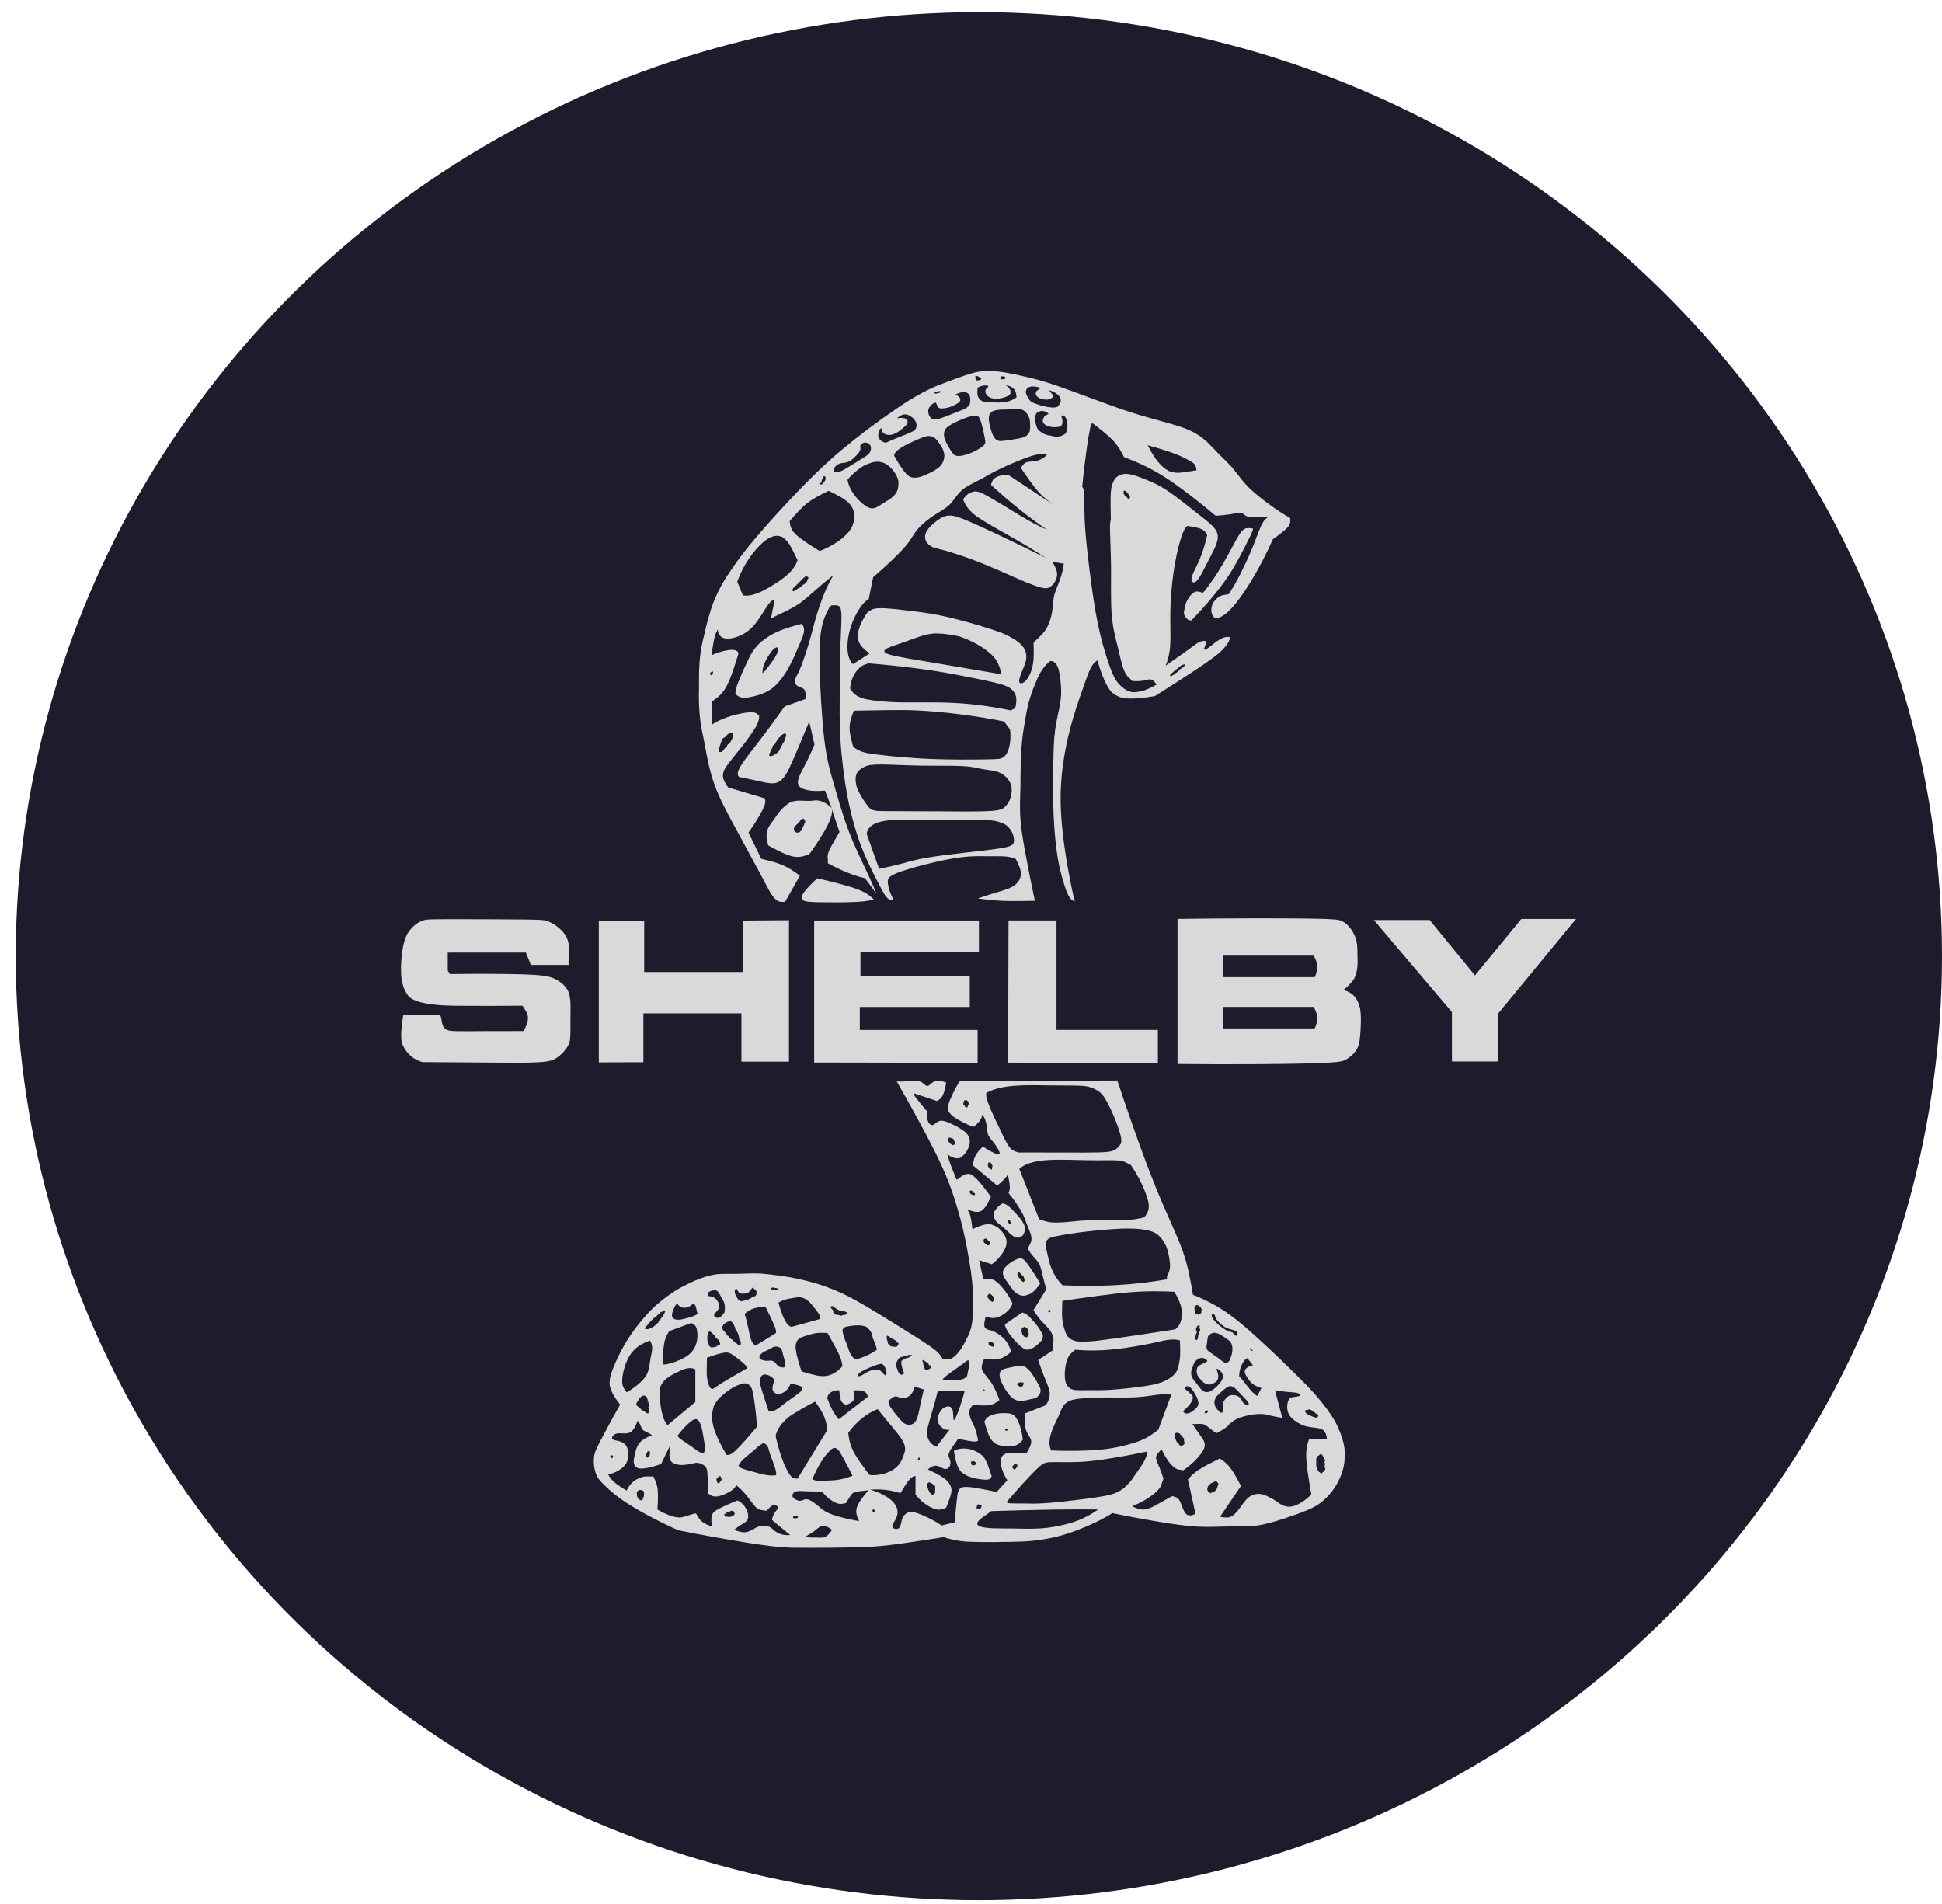 <svg width="103" height="101" viewBox="0 0 103 101" fill="none" xmlns="http://www.w3.org/2000/svg">
<ellipse cx="51.918" cy="50.711" rx="51.082" ry="50.067" fill="#1F1B2D"/>
<path d="M34.125 53.744H39.324V56.307H41.845V48.806L39.39 48.822V51.552H34.167V48.84H31.76V56.345L34.125 56.338V53.744Z" fill="#D9D9D9"/>
<path d="M80.689 48.737L78.23 51.733L75.827 48.795H72.868L77.008 53.68V56.297H79.435V53.782L83.589 48.737H80.689Z" fill="#D9D9D9"/>
<path d="M71.26 52.499C71.424 52.376 71.566 52.233 71.691 52.077C71.99 51.767 72.028 51.226 71.996 50.718C71.996 50.266 72.007 49.881 71.785 49.493C71.705 49.337 71.601 49.194 71.479 49.068C71.368 48.959 71.257 48.887 71.128 48.833C71 48.778 70.854 48.737 69.406 48.717C67.958 48.697 65.204 48.697 62.453 48.734V56.43C65.228 56.461 68.01 56.44 69.499 56.399C70.989 56.359 71.194 56.297 71.365 56.209C71.757 55.987 71.934 55.739 72.038 55.484C72.094 55.337 72.121 55.171 72.149 54.796C72.177 54.425 72.205 53.85 72.132 53.469C71.955 52.73 71.549 52.611 71.26 52.499ZM69.729 54.544H64.87V53.404H69.666C69.913 53.775 69.92 54.153 69.729 54.544ZM69.729 51.825H64.87V50.684H69.666C69.913 51.055 69.92 51.433 69.729 51.825Z" fill="#D9D9D9"/>
<path d="M30.249 53.098C30.211 52.676 30.142 52.523 29.933 52.277C29.808 52.148 29.663 52.042 29.503 51.954C29.326 51.859 29.121 51.777 28.652 51.729C28.183 51.682 27.45 51.665 26.606 51.654C25.766 51.644 24.814 51.644 23.866 51.661L23.748 51.484V50.521L27.891 50.518L28.155 51.175H30.159C30.135 50.776 30.211 50.364 30.142 49.97C30.097 49.779 29.996 49.595 29.867 49.439C29.607 49.136 29.28 48.931 28.992 48.836C28.846 48.792 28.701 48.775 27.662 48.765C26.624 48.754 24.7 48.748 23.703 48.751C22.706 48.754 22.637 48.768 22.567 48.785C22.359 48.833 21.988 48.948 21.619 49.5C21.522 49.673 21.439 49.905 21.383 50.174C21.289 50.671 21.237 51.3 21.289 51.855C21.321 52.111 21.39 52.342 21.463 52.505C21.637 52.798 21.647 52.914 22.109 53.098C22.345 53.179 22.734 53.254 23.158 53.295C23.581 53.336 24.043 53.343 24.807 53.346C25.572 53.35 26.641 53.35 27.711 53.339C27.85 53.544 27.989 53.748 28.003 53.969C28.013 54.194 27.898 54.439 27.78 54.684C27.086 54.684 26.391 54.684 25.742 54.687C25.096 54.691 24.495 54.697 24.154 54.687C23.814 54.677 23.738 54.646 23.668 54.599C23.384 54.425 23.467 54.115 23.352 53.846H21.387C21.324 54.214 21.286 54.585 21.279 54.83C21.276 55.344 21.331 55.378 21.47 55.633C21.55 55.76 21.675 55.919 21.835 56.045C21.994 56.175 22.189 56.27 22.397 56.331C23.634 56.342 24.866 56.345 25.971 56.355C27.079 56.365 28.055 56.376 28.634 56.335C29.215 56.294 29.398 56.199 29.555 56.086C29.846 55.875 30.027 55.647 30.124 55.467C30.173 55.378 30.222 55.286 30.242 55.035C30.263 54.786 30.256 54.377 30.256 54.013C30.256 53.649 30.267 53.326 30.249 53.098Z" fill="#D9D9D9"/>
<path d="M54.997 74.103C55.191 73.926 55.233 73.772 55.15 73.572C55.097 73.442 54.993 73.269 54.889 73.102C54.785 72.935 54.681 72.775 54.587 72.673C54.319 72.418 54.271 72.438 54.069 72.431C53.948 72.442 53.774 72.486 53.594 72.523C53.413 72.561 53.222 72.591 53.114 72.68C53.007 72.768 52.983 72.918 53.059 73.153C53.135 73.385 53.312 73.704 53.483 73.919C53.653 74.137 53.812 74.252 54 74.287C54.188 74.32 54.399 74.269 54.535 74.239C54.795 74.164 54.847 74.195 54.997 74.103ZM54.261 73.483C54.219 73.507 54.212 73.612 54 73.49C53.99 73.476 53.871 73.418 54.042 73.327C54.101 73.347 54.038 73.269 54.198 73.32C54.222 73.344 54.34 73.255 54.261 73.483Z" fill="#D9D9D9"/>
<path d="M53.49 48.816L53.469 56.359L61.411 56.376V54.623H56.035V48.816H53.49Z" fill="#D9D9D9"/>
<path d="M51.92 50.487V48.819H43.182V56.352L51.85 56.369V54.626H45.603V53.407H51.434V51.753H45.637V50.487H51.92Z" fill="#D9D9D9"/>
<path d="M37.372 39.462C37.441 39.826 37.542 40.398 37.671 40.888C37.799 41.378 37.949 41.787 38.122 42.178C38.296 42.57 38.483 42.941 38.879 43.676C39.275 44.411 39.876 45.511 40.227 46.164C40.578 46.818 40.678 47.019 40.789 47.216C40.973 47.56 41.213 47.846 41.439 47.829C41.522 47.839 41.581 47.839 41.64 47.829L42.425 46.443C42.151 46.242 41.876 46.045 41.536 45.895C41.192 45.745 40.786 45.647 40.376 45.548L39.699 44.156C39.862 43.931 40.018 43.696 40.168 43.444C40.321 43.193 40.473 42.924 40.543 42.733C40.612 42.542 40.602 42.43 40.55 42.338L38.619 41.763C38.358 41.406 38.258 41.147 38.421 40.82C38.612 40.456 39.251 39.758 39.692 39.142C39.907 38.849 40.063 38.608 40.157 38.417C40.248 38.226 40.272 38.087 40.261 37.944C40.216 37.9 40.161 37.862 40.105 37.832C39.994 37.723 39.487 37.787 39.018 37.903C38.737 37.974 38.476 38.07 38.268 38.158C38.06 38.247 37.907 38.332 37.764 38.431V37.205C38.028 37.021 38.292 36.841 38.525 36.416C38.761 35.987 38.966 35.316 39.171 34.642C39.074 34.397 38.719 34.452 38.386 34.526C38.16 34.581 37.942 34.656 37.733 34.755C37.785 34.401 37.841 34.05 37.896 33.818C37.956 33.587 38.018 33.478 38.081 33.369C38.049 33.567 38.171 33.791 38.424 33.852C38.678 33.914 39.06 33.815 39.369 33.655C39.678 33.498 39.911 33.281 40.14 32.974C40.369 32.668 40.595 32.27 40.751 32.059C40.907 31.848 40.998 31.817 41.084 31.834L40.89 32.797C41.411 32.535 41.932 32.331 42.449 31.974C42.995 31.555 43.575 30.986 44.2 30.506C43.592 31.528 43.279 32.695 42.984 33.829C42.849 34.315 42.692 34.795 42.515 35.269C42.387 35.602 42.314 35.728 42.251 35.85C42.192 35.97 42.144 36.085 42.161 36.184C42.175 36.283 42.251 36.361 42.352 36.412C42.449 36.463 42.571 36.484 42.637 36.548C42.752 36.678 42.727 36.909 42.717 37.076L41.616 37.467C41.209 38.036 40.8 38.604 40.373 39.162C39.945 39.721 39.504 40.269 39.292 40.616C39.081 40.96 39.105 41.103 39.195 41.205C39.518 41.273 39.845 41.337 40.161 41.409C40.477 41.48 40.779 41.555 41.005 41.545C41.23 41.535 41.373 41.436 41.487 41.321C41.605 41.205 41.699 41.075 41.849 40.766C42.147 40.139 42.585 39.084 42.918 38.271L43.2 39.486C43.057 39.823 42.908 40.153 42.745 40.476C42.581 40.8 42.397 41.113 42.342 41.334C42.283 41.559 42.352 41.695 42.487 41.783C42.783 41.96 43.307 41.974 43.755 41.93L44.113 42.845C43.724 42.488 43.401 42.41 43.109 42.464C42.762 42.508 42.373 42.41 42.039 42.508C41.713 42.604 41.324 43.029 41.116 43.366C40.772 43.826 40.636 44.013 40.657 44.357C40.664 44.503 40.696 44.673 40.751 44.84C41.22 45.095 41.692 45.347 42.057 45.425C42.418 45.5 42.672 45.398 42.929 45.296C43.203 44.922 43.46 44.53 43.654 44.203C43.849 43.877 43.981 43.611 44.05 43.407C44.123 43.203 44.137 43.063 44.12 42.927L44.526 44.122C44.415 44.312 44.304 44.503 44.196 44.694C44.023 45.003 43.852 45.296 43.904 45.528C43.911 45.613 43.911 45.698 43.908 45.783C44.589 46.157 45.245 46.433 45.88 46.579L46.481 47.389C46.221 46.702 45.728 45.752 45.297 44.772C44.842 43.727 44.571 42.774 44.273 41.749C44.12 41.232 43.967 40.708 43.859 40.136C43.752 39.564 43.682 38.948 43.63 38.305C43.575 37.661 43.533 36.991 43.498 36.177C43.463 35.364 43.439 34.407 43.512 33.74C43.581 33.073 43.748 32.692 43.859 32.467C43.967 32.242 44.019 32.174 44.082 32.117C44.186 32.093 44.297 32.093 44.401 32.113C44.505 32.13 44.599 32.164 44.623 32.501C44.648 32.838 44.599 33.471 44.575 34.19C44.55 34.908 44.554 35.708 44.544 36.535C44.533 37.362 44.516 38.216 44.575 39.207C44.634 40.197 44.773 41.327 44.964 42.321C45.158 43.312 45.405 44.166 45.682 44.895C45.96 45.62 46.27 46.219 46.502 46.671C46.735 47.124 46.895 47.437 47.03 47.59C47.169 47.747 47.291 47.747 47.37 47.682C47.235 47.407 47.089 47.063 47.086 46.746C47.089 46.607 47.138 46.494 47.474 46.344C47.811 46.195 48.437 46.011 49.093 45.844C49.749 45.677 50.44 45.531 50.999 45.463C51.559 45.395 51.986 45.408 52.361 45.412C52.736 45.415 53.062 45.405 53.309 45.422C53.556 45.443 53.726 45.49 53.882 45.565C54.014 45.854 54.174 46.133 54.149 46.409C54.097 46.644 54.01 46.896 53.531 47.11C53.108 47.274 52.444 47.441 51.861 47.652C52.278 47.706 52.694 47.757 53.198 47.778C53.701 47.798 54.295 47.784 54.889 47.774C54.733 47.059 54.59 46.338 54.452 45.606C54.313 44.874 54.174 44.129 54.125 43.482C54.073 42.835 54.111 42.284 54.122 41.732C54.129 40.681 54.129 39.588 54.309 38.553C54.386 38.063 54.472 37.597 54.556 37.267C54.729 36.65 54.861 36.382 55.035 35.956C55.122 35.765 55.226 35.585 55.337 35.435C55.448 35.285 55.57 35.163 55.705 35.057C55.851 35.051 55.993 35.129 56.091 35.354C56.188 35.575 56.236 35.942 56.264 36.276C56.292 36.61 56.296 36.906 56.23 37.304C56.164 37.699 56.032 38.196 55.959 38.737C55.886 39.278 55.875 39.86 55.865 40.612C55.855 41.365 55.844 42.284 55.879 43.142C55.914 43.999 55.986 44.792 56.084 45.402C56.181 46.011 56.299 46.433 56.4 46.77C56.501 47.107 56.587 47.355 56.684 47.522C56.778 47.689 56.883 47.771 57.001 47.815C56.684 46.453 56.455 45.068 56.341 43.941C56.226 42.815 56.23 41.947 56.316 41.079C56.403 40.211 56.573 39.343 56.778 38.57C56.983 37.801 57.219 37.127 57.403 36.603C57.587 36.079 57.716 35.701 57.837 35.456C57.959 35.211 58.074 35.095 58.216 35.02C58.285 35.319 58.383 35.612 58.494 35.885C58.605 36.157 58.73 36.409 58.848 36.572C58.966 36.736 59.074 36.807 59.195 36.875C59.473 37.062 59.921 37.069 60.404 37.032C60.685 37.008 60.974 36.97 61.258 36.916C61.88 36.528 62.491 36.13 63.081 35.745C63.672 35.36 64.234 34.986 64.61 34.673C64.981 34.36 65.155 34.101 65.259 33.815C64.988 33.682 64.627 33.927 64.283 34.213C64.106 34.349 63.936 34.469 63.884 34.458C63.832 34.448 63.898 34.312 63.936 34.206C63.974 34.098 63.984 34.019 63.915 33.995C63.849 33.972 63.707 34.006 63.585 34.063C63.464 34.125 63.363 34.213 63.071 34.424C62.658 34.721 62.245 35.013 61.824 35.303C61.922 35.064 61.988 34.819 62.029 34.567C62.071 34.309 62.078 34.04 62.078 33.601C62.074 33.161 62.057 32.552 62.092 31.885C62.127 31.215 62.21 30.483 62.321 29.863C62.432 29.244 62.568 28.74 62.675 28.427C62.783 28.114 62.863 27.991 62.97 27.892C63.259 27.937 63.547 27.981 63.721 28.063C63.898 28.144 63.96 28.26 64.026 28.376C63.95 28.726 63.849 29.07 63.727 29.41C63.616 29.713 63.495 29.955 63.387 30.18C63.279 30.404 63.182 30.612 63.193 30.745C63.2 30.878 63.311 30.935 63.432 30.84C63.554 30.748 63.689 30.503 63.818 30.262C63.946 30.02 64.064 29.778 64.207 29.502C64.45 29.016 64.797 28.471 64.425 28.032C64.28 27.841 64.047 27.654 63.752 27.423C63.203 26.994 62.418 26.34 61.734 25.905C61.418 25.707 61.137 25.585 60.849 25.465C60.56 25.346 60.265 25.234 60.039 25.176C59.814 25.122 59.657 25.122 59.522 25.152C59.15 25.268 59.088 25.455 58.998 25.67C58.949 25.809 58.918 25.973 58.907 26.276C58.897 26.575 58.904 27.011 58.911 27.256C58.918 27.498 58.921 27.545 58.907 27.6C58.893 27.651 58.865 27.709 58.872 28.127C58.879 28.549 58.921 29.336 58.928 30.166C58.935 30.997 58.907 31.865 58.959 32.545C59.008 33.226 59.136 33.713 59.254 34.19C59.369 34.666 59.47 35.129 59.56 35.401C59.73 35.898 59.866 35.898 60.043 36.113C60.23 36.133 60.421 36.13 60.605 36.106C60.772 36.079 60.911 36.024 61.008 36.031C61.189 36.055 61.269 36.218 61.349 36.307C61.078 36.463 60.786 36.596 60.578 36.654C60.081 36.746 60.053 36.732 59.761 36.613C59.602 36.528 59.386 36.354 59.227 36.13C59.067 35.905 58.956 35.633 58.796 35.163C58.57 34.506 58.386 33.839 58.244 33.161C58.063 32.307 57.917 31.269 57.796 30.306C57.674 29.342 57.577 28.451 57.539 27.76C57.501 27.069 57.522 26.582 57.515 26.286C57.504 25.993 57.462 25.894 57.397 25.809C57.469 25.084 57.56 24.363 57.633 23.821C57.709 23.28 57.772 22.923 57.817 22.719C57.862 22.518 57.893 22.47 57.938 22.439C58.352 22.756 58.761 23.073 59.043 23.372C59.32 23.672 59.47 23.958 59.616 24.244C60.47 24.564 61.182 24.907 61.946 25.411C62.734 25.939 63.637 26.647 64.478 27.355C64.721 27.341 64.96 27.317 65.2 27.283C65.429 27.249 65.638 27.201 65.766 27.201C65.894 27.201 65.94 27.253 65.992 27.297C66.273 27.538 66.759 27.392 67.277 27.419C67.134 27.494 67.02 27.61 66.888 27.889C66.756 28.168 66.606 28.611 66.405 29.104C66.2 29.594 65.974 30.074 65.731 30.547C65.519 30.959 65.353 31.238 65.169 31.511C64.926 31.565 64.71 31.528 64.457 31.827C64.3 31.98 64.193 32.273 64.273 32.539C64.311 32.661 64.387 32.753 64.488 32.811C64.745 32.75 64.978 32.617 65.273 32.307C65.572 31.997 65.936 31.504 66.332 30.86C66.773 30.132 67.166 29.377 67.513 28.597C67.666 28.491 67.815 28.383 67.957 28.267C68.214 28.066 68.43 27.865 68.426 27.692C68.437 27.62 68.437 27.549 68.426 27.477C67.739 27.076 67.093 26.613 66.495 26.095C65.947 25.629 65.721 25.231 65.322 24.764C65.106 24.523 64.842 24.277 64.62 24.053C64.175 23.583 63.884 23.273 63.529 23.059C63.352 22.943 63.165 22.838 62.807 22.705C62.446 22.576 61.911 22.422 61.369 22.273C60.828 22.123 60.279 21.98 59.345 21.653C58.41 21.326 57.087 20.816 56.195 20.506C55.302 20.193 54.837 20.081 54.365 19.972C53.892 19.863 53.41 19.761 53.007 19.71C52.156 19.604 51.739 19.72 51.152 19.921C50.843 20.026 50.475 20.162 50.114 20.299C49.364 20.557 48.485 21.027 47.568 21.66C46.558 22.348 45.582 23.079 44.644 23.859C44.151 24.271 43.675 24.703 43.13 25.241C42.581 25.779 41.96 26.425 41.352 27.089C40.744 27.753 40.15 28.434 39.723 28.958C39.296 29.482 39.039 29.85 38.782 30.224C38.223 31.014 37.841 31.807 37.615 32.634C37.487 33.066 37.379 33.502 37.285 33.941C37.007 35.078 37.094 36.028 37.066 36.933C37.066 37.529 37.112 38.182 37.24 38.809C37.271 38.945 37.306 39.098 37.372 39.462ZM38.181 39.574C38.188 39.503 38.199 39.503 38.268 39.299C38.344 39.295 38.202 39.214 38.428 39.111C38.466 39.077 38.424 39.132 38.529 39.009C38.553 39.006 38.549 38.975 38.664 38.887C38.654 38.853 38.74 38.853 38.834 38.859C38.862 38.87 38.852 38.911 38.862 38.962C38.921 38.979 38.876 39.016 38.824 39.2C38.82 39.251 38.82 39.193 38.744 39.346C38.716 39.401 38.782 39.302 38.633 39.462C38.619 39.496 38.633 39.445 38.563 39.53C38.563 39.622 38.508 39.605 38.428 39.7C38.4 39.717 38.421 39.775 38.303 39.853C38.31 39.888 38.226 39.888 38.133 39.881C38.094 39.819 38.098 39.768 38.181 39.574ZM41.657 39.125C41.623 39.159 41.654 39.169 41.585 39.343C41.571 39.391 41.585 39.329 41.515 39.414C41.501 39.472 41.536 39.407 41.39 39.69C41.369 39.69 41.387 39.714 41.321 39.819C41.31 39.85 41.248 39.884 41.157 39.986C41.081 39.993 41.189 39.986 40.935 40.095C40.918 40.085 40.876 40.15 40.796 40.061C40.786 39.983 40.814 40.02 40.869 39.83C40.886 39.789 40.876 39.83 40.946 39.683C41.026 39.646 40.862 39.629 41.116 39.438C41.147 39.421 41.102 39.431 41.203 39.282C41.22 39.268 41.154 39.23 41.276 39.21C41.279 39.156 41.286 39.145 41.387 39.071C41.414 39.02 41.397 39.053 41.505 38.948C41.494 38.924 41.578 38.951 41.595 38.9C41.612 38.9 41.63 38.877 41.661 38.921C41.682 38.921 41.737 38.975 41.657 39.125ZM42.588 43.877C42.508 43.911 42.672 43.931 42.418 44.122C42.415 44.112 42.359 44.221 42.144 44.112C42.137 44.098 42.137 44.02 42.102 43.972C42.105 43.918 42.081 43.931 42.21 43.781C42.206 43.744 42.227 43.778 42.335 43.652C42.349 43.649 42.39 43.628 42.439 43.523C42.46 43.472 42.425 43.55 42.526 43.431C42.543 43.448 42.606 43.349 42.668 43.492C42.692 43.478 42.741 43.587 42.661 43.686C42.665 43.754 42.665 43.656 42.588 43.877ZM62.092 35.738C62.137 35.714 62.21 35.67 62.297 35.568C62.324 35.554 62.258 35.595 62.436 35.466C62.481 35.446 62.439 35.466 62.54 35.367C62.547 35.347 62.602 35.35 62.665 35.282C62.713 35.282 62.658 35.262 62.804 35.241C62.828 35.241 62.852 35.238 62.866 35.245C62.877 35.248 62.877 35.258 62.873 35.265C62.87 35.269 62.866 35.269 62.866 35.272C62.863 35.275 62.838 35.299 62.727 35.405C62.72 35.428 62.665 35.422 62.602 35.49C62.571 35.49 62.575 35.496 62.495 35.599C62.474 35.616 62.512 35.571 62.415 35.673C62.363 35.691 62.425 35.636 62.265 35.782C62.217 35.793 62.269 35.769 62.127 35.861C62.113 35.854 61.998 35.902 62.092 35.738ZM59.88 26.459C59.838 26.466 59.824 26.487 59.768 26.361C59.709 26.337 59.741 26.415 59.612 26.211C59.581 26.191 59.595 26.133 59.595 26.047C59.602 26.034 59.657 25.993 59.713 26.054C59.761 26.088 59.709 26.044 59.824 26.167C59.845 26.167 59.828 26.191 59.894 26.296C59.904 26.327 59.991 26.357 59.88 26.459ZM62.165 24.012C62.495 24.131 62.679 24.216 62.856 24.305C63.033 24.397 63.207 24.489 63.304 24.57C63.464 24.72 63.425 24.829 63.464 24.938C63.113 25.006 62.752 25.057 62.547 25.071C62.342 25.084 62.29 25.06 62.231 25.05C62.113 25.057 61.838 24.931 61.578 24.669C61.283 24.366 61.064 23.995 60.869 23.614C61.352 23.743 61.835 23.893 62.165 24.012ZM42.814 30.793C42.772 30.83 42.873 30.799 42.651 30.993C42.599 31 42.623 30.99 42.515 31.089C42.477 31.126 42.533 31.089 42.366 31.198C42.362 31.232 42.321 31.17 42.241 31.283C42.192 31.286 42.237 31.289 42.099 31.354C42.095 31.354 41.987 31.402 42.06 31.208C42.081 31.167 42.039 31.238 42.161 31.106C42.199 31.072 42.158 31.126 42.262 31.003C42.31 30.976 42.258 31.017 42.373 30.895C42.428 30.867 42.401 30.854 42.512 30.765C42.526 30.731 42.481 30.765 42.637 30.636C42.689 30.619 42.623 30.616 42.762 30.558C42.786 30.561 42.8 30.547 42.824 30.585C42.842 30.602 42.828 30.581 42.887 30.636C42.897 30.677 42.877 30.612 42.814 30.793ZM45.061 38.587C45.064 38.267 45.175 37.981 45.287 37.692C45.846 37.682 46.408 37.675 46.954 37.665C47.502 37.658 48.037 37.648 48.704 37.682C50.044 37.75 51.746 37.958 53.257 38.264L53.569 38.686C53.601 38.917 53.601 39.156 53.573 39.37C53.545 39.584 53.493 39.782 53.417 39.925C53.34 40.068 53.246 40.163 53.125 40.211C53.007 40.258 52.864 40.265 52.222 40.276C51.579 40.286 50.437 40.296 49.336 40.252C48.412 40.211 47.488 40.136 46.568 40.024C45.96 39.949 45.797 39.901 45.651 39.84C45.509 39.782 45.377 39.707 45.255 39.612C45.158 39.261 45.057 38.907 45.061 38.587ZM45.426 41.691C45.36 41.355 45.356 41.191 45.464 40.977C45.533 40.871 45.669 40.755 45.835 40.674C46.002 40.592 46.197 40.544 46.693 40.544C47.19 40.544 47.985 40.592 48.812 40.606C49.638 40.619 50.492 40.599 51.038 40.63C51.583 40.657 51.822 40.735 52.069 40.783C52.316 40.83 52.573 40.847 52.785 40.898C52.996 40.95 53.163 41.038 53.298 41.154C53.604 41.419 53.688 41.722 53.653 42.018C53.625 42.304 53.524 42.587 53.309 42.781C53.229 42.869 53.156 42.971 52.524 43.012C51.892 43.053 50.701 43.036 49.621 43.029C48.541 43.022 47.565 43.026 47.044 43.019C46.523 43.016 46.453 43.002 46.381 42.985C46.311 42.968 46.238 42.944 46.172 42.917C46.002 42.726 45.853 42.522 45.721 42.304C45.585 42.086 45.474 41.865 45.426 41.691ZM50.937 45.354C50.934 45.357 50.916 45.391 50.913 45.33C50.92 45.327 50.93 45.327 50.934 45.334C50.937 45.337 50.937 45.347 50.937 45.354ZM53.76 44.707C53.729 44.796 53.663 44.874 53.236 44.959C52.805 45.041 52.014 45.129 51.229 45.218C50.444 45.306 49.662 45.402 49.103 45.5C48.541 45.599 48.197 45.705 47.822 45.807C47.447 45.905 47.037 45.997 46.627 46.082L45.967 44.224C45.992 44.03 46.106 43.853 46.325 43.727C46.544 43.601 46.867 43.526 47.245 43.499C47.624 43.468 48.051 43.485 48.621 43.489C49.19 43.492 49.899 43.485 50.527 43.478C51.156 43.472 51.701 43.468 52.055 43.478C52.708 43.506 52.83 43.533 53.17 43.656C53.476 43.764 53.708 44.105 53.76 44.391C53.788 44.527 53.792 44.622 53.76 44.707ZM53.847 37.556L53.608 37.678C52.625 37.474 51.628 37.335 50.628 37.283C49.628 37.229 48.627 37.263 47.87 37.253C47.117 37.243 46.61 37.188 46.301 37.144C45.78 37.069 45.717 37.035 45.467 36.916C45.287 36.804 45.182 36.664 45.089 36.525C45.103 36.31 45.151 36.096 45.235 35.912C45.318 35.728 45.429 35.578 45.526 35.48C45.724 35.275 45.874 35.241 46.065 35.18C47.242 35.275 48.416 35.408 49.388 35.554C50.364 35.701 51.138 35.864 51.788 35.993C52.437 36.126 52.958 36.232 53.295 36.358C53.979 36.616 53.958 37.103 53.847 37.556ZM47.075 34.373C47.256 34.285 47.606 34.179 47.961 34.053C48.638 33.808 49.221 33.56 49.753 33.597C50.01 33.604 50.291 33.641 50.475 33.672C50.659 33.703 50.742 33.723 50.829 33.744C50.999 33.774 51.468 33.961 51.927 34.23C52.166 34.37 52.385 34.533 52.59 34.717C52.937 35.054 53.017 35.374 53.135 35.765C52.194 35.602 51.249 35.439 50.388 35.296C49.527 35.153 48.746 35.023 48.214 34.931C47.683 34.836 47.405 34.778 47.224 34.727C47.044 34.68 46.961 34.639 46.922 34.588C46.884 34.533 46.895 34.462 47.075 34.373ZM55.924 31.528C55.858 31.78 55.851 32.055 55.82 32.314C55.792 32.549 55.736 32.777 55.657 32.998C55.587 33.192 55.504 33.345 55.403 33.481C55.215 33.723 54.993 33.907 54.82 34.074C54.823 34.656 54.892 35.241 54.584 35.84C54.504 35.987 54.41 36.119 54.302 36.191C54.198 36.259 54.08 36.266 54.059 36.157C54.01 35.956 54.327 35.405 54.424 35.003C54.465 34.639 54.389 34.424 54.142 34.169C54.01 34.04 53.795 33.897 53.566 33.771C53.337 33.645 53.09 33.539 52.521 33.355C51.798 33.124 51.066 32.92 50.326 32.739C49.6 32.569 49.037 32.491 48.468 32.419C47.898 32.348 47.318 32.283 46.964 32.263C46.356 32.229 46.301 32.3 46.033 32.447C45.762 32.818 45.485 33.349 45.502 33.761C45.505 33.9 45.533 34.043 45.637 34.2C45.742 34.356 45.922 34.523 46.13 34.649L45.242 35.224C44.839 34.84 44.884 33.927 45.169 33.117C45.311 32.716 45.498 32.396 45.655 32.181C45.811 31.967 45.933 31.854 46.075 31.773L46.311 30.612C46.933 30.078 47.53 29.513 47.877 29.138C48.225 28.76 48.322 28.573 48.43 28.4C48.541 28.226 48.659 28.063 48.843 27.882C49.058 27.678 49.291 27.491 49.541 27.331C49.808 27.157 50.093 27.004 50.291 26.834C50.652 26.524 50.732 26.156 51.225 25.84C51.444 25.697 51.736 25.568 52.014 25.418C52.291 25.268 52.555 25.101 53.031 24.873C53.507 24.642 54.191 24.349 54.646 24.203C55.101 24.056 55.323 24.056 55.532 24.118C55.403 24.261 55.233 24.369 55.045 24.424C54.861 24.478 54.656 24.472 54.528 24.495C54.434 24.509 54.347 24.557 54.285 24.628C54.233 24.686 54.184 24.747 54.146 24.815C54.462 25.282 54.778 25.748 55.077 26.082C55.375 26.415 55.663 26.619 55.948 26.82L53.531 25.22C53.385 25.193 53.233 25.193 53.087 25.22C52.965 25.244 52.85 25.292 52.75 25.363C52.611 25.483 52.6 25.605 52.562 25.717C53.562 26.633 54.556 27.433 55.538 28.097C54.528 27.661 53.84 27.164 52.923 26.626C52.597 26.432 52.267 26.238 52.059 26.146C51.694 25.997 51.628 26.082 51.441 26.136C51.284 26.221 51.173 26.357 51.079 26.48C51.201 26.81 51.409 27.106 51.83 27.409C52.715 28.008 54.215 28.74 55.472 29.591C54.649 29.179 53.819 28.777 52.989 28.383C52.218 28.018 51.538 27.705 51.118 27.538C50.697 27.372 50.541 27.344 50.395 27.344C50.114 27.331 49.822 27.491 49.52 27.76C49.114 28.093 48.933 28.457 49.169 28.784C49.239 28.88 49.346 28.968 49.485 29.026C49.624 29.08 49.791 29.104 50.142 29.203C50.489 29.302 51.024 29.475 51.531 29.662C52.5 30.02 53.344 30.421 54.156 30.769C54.545 30.935 54.941 31.089 55.191 31.157C55.611 31.259 55.667 31.16 55.858 30.99C56 30.809 56.101 30.571 56.059 30.353C56.021 30.159 55.903 29.955 55.83 29.799L56.421 29.894C56.362 30.51 56.087 31.027 55.924 31.528ZM56.608 22.433C56.639 22.681 56.594 22.828 56.535 22.971C56.466 23.052 56.285 23.141 56.139 23.154C56.063 23.192 55.907 23.144 55.726 23.107C55.459 23.073 55.313 23.005 55.073 22.814C54.983 22.688 54.945 22.535 54.917 22.378C54.903 22.143 54.882 21.881 55.101 21.844C55.247 21.742 55.427 21.806 55.615 21.932C55.549 22.038 55.452 21.942 55.344 22.177C55.295 22.276 55.268 22.409 55.438 22.531C55.556 22.627 55.844 22.681 56.098 22.647C56.376 22.613 56.341 22.456 56.348 22.314C56.341 22.218 56.316 22.126 56.271 22.041C56.518 21.99 56.587 22.256 56.608 22.433ZM54.514 20.567C54.653 20.458 54.955 20.482 55.219 20.581C55.129 20.618 55.049 20.673 54.979 20.741C54.84 20.925 55.042 21.122 55.264 21.16C55.358 21.183 55.472 21.204 55.57 21.19C55.657 21.177 55.74 21.139 55.809 21.088C55.861 21.051 55.875 21.027 55.882 21.003L55.636 20.697C55.754 20.724 55.865 20.768 55.966 20.829C56.351 21.078 56.316 21.286 56.125 21.538C56.053 21.616 55.886 21.623 55.723 21.605C55.615 21.595 55.507 21.578 55.4 21.551C55.257 21.517 55.111 21.476 54.972 21.428C54.775 21.354 54.729 21.343 54.618 21.235C54.566 21.112 54.247 20.799 54.514 20.567ZM54.5 21.983C54.559 22.079 54.604 22.194 54.622 22.303C54.636 22.504 54.653 22.698 54.611 22.889C54.486 23.154 54.306 23.192 54.087 23.246C53.844 23.284 53.434 23.369 53.083 23.392C52.941 23.389 52.84 23.345 52.753 23.236C52.67 23.127 52.6 22.95 52.548 22.763C52.496 22.576 52.455 22.375 52.444 22.249C52.451 22.021 52.451 21.98 52.59 21.847C52.85 21.66 53.427 21.752 53.941 21.687C54.146 21.694 54.319 21.715 54.5 21.983ZM53.114 19.965C53.149 19.965 53.194 19.927 53.295 19.989C53.292 19.992 53.389 20.026 53.278 20.101C53.25 20.098 53.139 20.155 53.035 20.064C53.024 20.023 53.059 20.023 53.114 19.965ZM52.34 20.588C52.243 20.666 52.218 20.836 52.371 20.989C52.607 21.207 53.048 21.194 53.496 20.983C53.743 20.809 53.5 20.472 53.285 20.404C53.448 20.435 53.611 20.499 53.708 20.567C53.899 20.714 53.885 20.884 53.92 21.064C53.587 21.337 53.142 21.367 52.739 21.343C52.541 21.34 52.354 21.354 52.218 21.33C51.764 21.16 51.833 20.85 51.85 20.557C51.968 20.496 52.093 20.455 52.201 20.445C52.545 20.431 52.396 20.52 52.34 20.588ZM51.847 19.951C51.902 19.962 51.833 19.948 52.017 20.04C51.986 20.05 52.159 20.115 51.889 20.176C51.819 20.152 51.795 20.278 51.722 19.982C51.729 19.962 51.777 19.917 51.847 19.951ZM51.906 22.102C51.965 22.198 52.01 22.3 52.069 22.508C52.125 22.719 52.194 23.032 52.229 23.215C52.264 23.399 52.264 23.454 52.25 23.505C52.236 23.556 52.208 23.607 52.093 23.692C51.927 23.811 51.746 23.913 51.559 23.995C51.336 24.09 51.093 24.165 50.93 24.182C50.611 24.203 50.579 24.101 50.44 23.917C50.329 23.699 49.954 23.236 50.1 22.848C50.128 22.78 50.159 22.715 50.281 22.623C50.406 22.531 50.621 22.412 50.854 22.31C51.059 22.218 51.267 22.14 51.482 22.079C51.75 22.007 51.777 22.055 51.906 22.102ZM49.822 20.744C49.822 20.734 49.85 20.714 49.864 20.755C49.871 20.772 49.881 20.738 49.888 20.792C49.857 20.792 49.93 20.829 49.708 20.853C49.697 20.863 49.624 20.925 49.558 20.823C49.603 20.772 49.624 20.775 49.822 20.744ZM49.256 21.674C49.336 21.486 49.506 21.36 49.638 21.354C49.662 21.401 49.687 21.449 49.704 21.5C49.725 21.697 49.985 21.68 50.232 21.629C50.395 21.592 50.558 21.517 50.67 21.459C50.923 21.333 50.968 21.238 50.909 21.105C50.867 21.034 50.77 20.959 50.666 20.928C50.815 20.846 50.992 20.795 51.118 20.789C51.527 20.823 51.475 21.183 51.444 21.412C51.413 21.49 51.343 21.568 51.257 21.626C51.055 21.755 50.687 21.874 50.301 22.031C50.076 22.119 49.846 22.211 49.69 22.242C49.534 22.273 49.454 22.242 49.388 22.184C49.263 22.062 49.19 21.847 49.256 21.674ZM49.235 23.124C49.541 23.12 49.68 23.301 49.86 23.57C49.951 23.709 50.062 23.893 50.083 24.094C50.103 24.298 50.034 24.519 49.902 24.683C49.648 24.965 49.18 25.156 48.805 25.295C48.388 25.387 48.218 25.336 47.95 24.992C47.752 24.727 47.575 24.448 47.419 24.155C47.44 24.06 47.492 23.971 47.61 23.876C47.853 23.672 48.312 23.461 48.694 23.297C48.892 23.215 49.083 23.134 49.235 23.124ZM46.631 22.845C46.669 22.749 46.711 22.719 46.756 22.712C46.738 23.035 47.106 23.127 47.36 23.035C47.506 22.991 47.627 22.909 47.756 22.814C47.95 22.661 48.221 22.47 48.12 22.286C48.051 22.154 47.801 22.15 47.582 22.184C47.804 21.973 48.062 21.868 48.388 22.143C48.565 22.29 48.652 22.491 48.6 22.661C48.582 22.739 48.544 22.807 48.398 22.889C48.086 23.045 47.468 23.253 46.988 23.481C46.829 23.461 46.669 23.358 46.61 23.226C46.551 23.1 46.589 22.94 46.631 22.845ZM46.78 24.526C46.915 24.546 47.166 24.676 47.402 24.992C47.52 25.149 47.61 25.329 47.645 25.493C47.683 25.908 47.617 26.241 47.023 26.578C46.697 26.776 46.453 26.99 46.21 26.96C46.082 26.943 45.929 26.864 45.752 26.715C45.353 26.388 44.998 25.874 44.953 25.431C45.314 25.033 45.69 24.73 46.033 24.601C46.304 24.495 46.575 24.444 46.78 24.526ZM44.811 24.54C45.04 24.502 45.221 24.369 45.408 24.169C45.54 24.029 45.669 23.883 45.63 23.743C45.627 23.678 45.585 23.614 45.783 23.491C45.898 23.447 46.026 23.478 46.11 23.57C46.203 23.627 46.228 23.804 46.148 23.968C46.106 24.049 46.04 24.114 45.905 24.206C45.662 24.369 45.217 24.638 44.873 24.846C44.627 24.989 44.418 25.111 44.207 24.985C44.248 24.635 44.571 24.553 44.811 24.54ZM43.588 25.465C43.592 25.414 43.592 25.472 43.661 25.319C43.679 25.309 43.609 25.254 43.759 25.258C43.804 25.309 43.779 25.357 43.776 25.469C43.752 25.459 43.766 25.53 43.641 25.629C43.609 25.66 43.63 25.728 43.446 25.677C43.446 25.649 43.554 25.666 43.588 25.465ZM42.817 26.684C43.161 26.415 43.557 26.224 43.95 26.03C44.304 26.204 44.655 26.378 44.877 26.548C45.096 26.718 45.182 26.888 45.269 27.058C45.353 27.467 45.307 27.886 44.981 28.25C44.835 28.417 44.641 28.583 44.429 28.73C44.214 28.876 43.981 28.999 43.818 29.077C43.654 29.155 43.561 29.193 43.467 29.22C42.963 28.907 42.456 28.59 42.192 28.328C41.928 28.066 41.904 27.852 41.883 27.637C42.178 27.297 42.474 26.953 42.817 26.684ZM39.806 29.509C40.098 29.101 40.446 28.743 40.744 28.563C41.043 28.383 41.293 28.383 41.501 28.488C41.616 28.577 41.734 28.665 41.866 28.869C41.998 29.073 42.151 29.393 42.3 29.71C42.206 29.999 42.029 30.258 41.671 30.558C41.314 30.854 40.772 31.191 40.362 31.381C39.952 31.572 39.678 31.613 39.404 31.579L39.102 30.854C39.272 30.374 39.515 29.918 39.806 29.509ZM37.754 35.609C37.758 35.609 37.844 35.558 37.81 35.745C37.768 35.759 37.775 35.786 37.716 35.816C37.716 35.816 37.716 35.816 37.712 35.82C37.712 35.82 37.716 35.82 37.716 35.816C37.719 35.803 37.563 35.752 37.754 35.609Z" fill="#D9D9D9"/>
<path d="M65.756 29.516C65.961 29.135 66.159 28.75 66.346 28.362C66.461 28.11 66.461 28.066 66.443 28.025C66.141 28.001 66.009 27.95 65.763 28.301C65.61 28.522 65.409 28.924 65.193 29.319C64.992 29.686 64.783 30.044 64.561 30.398C64.415 30.629 64.259 30.854 64.096 31.072C63.978 31.232 63.894 31.337 63.807 31.439C63.592 31.388 63.488 31.327 63.339 31.412C63.151 31.504 62.908 31.865 62.852 32.147C62.825 32.433 62.675 32.569 62.995 32.852C63.054 32.886 63.12 32.906 63.189 32.906C63.828 32.242 64.429 31.545 64.853 30.973C65.27 30.404 65.516 29.965 65.756 29.516Z" fill="#D9D9D9"/>
<path d="M42.359 34.271C42.474 34.013 42.595 33.754 42.633 33.55C42.672 33.345 42.623 33.199 42.526 33.087C42.099 33.192 41.675 33.325 41.39 33.437C40.862 33.658 40.706 33.791 40.393 34.023C40.247 34.145 40.119 34.281 40.004 34.434C39.886 34.591 39.789 34.768 39.636 35.092C39.463 35.449 39.303 35.816 39.154 36.184C39.035 36.494 39.008 36.65 39.004 36.807C39.272 37.052 39.452 37.025 39.751 36.981C40.112 36.906 40.619 36.793 41.029 36.446C41.685 35.867 42.043 35.017 42.359 34.271ZM40.737 35.377C40.629 35.517 40.567 35.588 40.525 35.633C40.484 35.677 40.466 35.687 40.445 35.694C40.438 35.531 40.466 35.364 40.553 35.166C40.64 34.969 40.782 34.737 40.876 34.605C41.036 34.39 41.088 34.373 41.185 34.332C41.223 34.332 41.251 34.37 41.268 34.401C41.293 34.523 41.23 34.639 41.098 34.874C40.998 35.03 40.845 35.238 40.737 35.377Z" fill="#D9D9D9"/>
<path d="M45.252 47.842C45.801 47.822 46.075 47.778 46.346 47.706C46.179 47.529 45.978 47.383 45.755 47.281C45.505 47.158 45.189 47.056 44.776 46.94C44.3 46.807 43.825 46.688 43.342 46.583C43.137 46.77 42.942 46.971 42.803 47.124C42.665 47.277 42.592 47.383 42.547 47.485C42.505 47.587 42.494 47.679 42.588 47.743C42.682 47.808 42.873 47.839 43.38 47.852C43.887 47.863 44.703 47.863 45.252 47.842Z" fill="#D9D9D9"/>
<path d="M44.197 68.306C44.2 68.31 44.217 68.344 44.221 68.282C44.2 68.275 44.19 68.296 44.197 68.306Z" fill="#D9D9D9"/>
<path d="M70.736 75.263C70.545 74.947 70.243 74.538 69.92 74.15C69.593 73.762 69.246 73.398 68.51 72.677C67.773 71.955 66.652 70.883 65.836 70.205C65.02 69.531 64.509 69.252 64.134 69.062C63.759 68.868 63.519 68.762 63.273 68.674C63.203 68.231 63.12 67.792 63.023 67.367C62.911 66.87 62.755 66.383 62.561 65.91C62.311 65.283 61.915 64.439 61.55 63.575C61.185 62.71 60.842 61.825 60.463 60.777C60.046 59.626 59.647 58.469 59.262 57.305C57.171 57.312 55.08 57.318 53.705 57.322C52.33 57.322 51.673 57.318 51.319 57.322C50.965 57.329 50.916 57.342 50.875 57.373C50.753 57.574 50.642 57.785 50.538 57.999C50.434 58.217 50.333 58.438 50.298 58.595C50.288 58.663 50.284 58.721 50.284 58.772C50.284 58.956 50.354 59.02 50.493 59.163C50.743 59.367 51.218 59.613 51.625 59.769C51.92 59.548 52.083 59.33 52.097 59.116C52.368 59.436 52.316 59.82 52.399 60.161C52.462 60.324 52.621 60.484 52.76 60.671C52.899 60.862 53.024 61.083 53.021 61.172C52.986 61.338 52.479 61.029 52.128 60.814C51.708 61.202 51.646 61.464 51.597 61.805L52.892 62.88C53.16 62.656 53.396 62.445 53.452 62.271C53.5 62.52 53.552 62.768 53.559 62.935C53.566 63.102 53.528 63.19 53.493 63.275C53.775 63.619 54.028 63.986 54.188 64.276C54.344 64.565 54.407 64.78 54.486 64.987C54.615 65.331 54.795 65.641 54.667 65.903C54.629 66.005 54.577 66.104 54.511 66.192C54.684 66.597 54.966 66.754 55.122 67.04C55.278 67.39 55.334 67.915 55.501 68.364L54.816 69.484C55.042 69.882 55.344 70.175 55.598 70.44C55.834 70.723 55.9 70.971 55.869 71.192C55.862 71.311 55.862 71.458 55.862 71.601L55.063 72.129C55.167 72.435 55.275 72.745 55.389 73.027C55.501 73.31 55.619 73.568 55.66 73.762C55.726 74.106 55.598 74.287 55.48 74.521L54.379 74.96C54.337 75.222 54.337 75.498 54.375 75.696C54.455 76.07 54.681 76.22 54.695 76.441C54.702 76.635 54.573 76.853 54.452 77.057C54.195 77.047 53.941 77.047 53.684 77.054C53.375 77.081 53.333 77.061 53.177 77.204C52.962 77.452 53.122 78.037 53.427 78.507L52.858 79.13C52.559 79.062 52.257 79.001 51.955 78.95C51.653 78.895 51.347 78.848 51.156 78.861C50.965 78.875 50.885 78.957 50.84 79.059C50.791 79.161 50.777 79.283 50.746 79.566C50.715 79.848 50.673 80.294 50.639 80.737L49.947 80.907C49.722 80.757 49.482 80.621 49.228 80.498C48.975 80.373 48.708 80.26 48.52 80.216C48.232 80.168 48.11 80.185 47.909 80.42C47.857 80.505 47.825 80.628 47.798 80.757C47.77 80.886 47.742 81.023 47.641 81.07C47.541 81.118 47.367 81.081 47.332 80.992C47.298 80.903 47.402 80.767 47.485 80.607C47.673 80.298 47.697 79.865 47.152 79.471C46.895 79.28 46.534 79.11 46.155 79.011C46.697 78.96 47.242 79.021 47.756 79.191C47.93 78.906 48.1 78.623 48.235 78.47C48.367 78.317 48.465 78.296 48.558 78.276V79.263C48.781 79.569 49.187 79.893 49.555 80.025C49.829 80.114 49.986 80.049 50.184 79.964C50.295 79.637 50.465 79.311 50.468 79.008C50.413 78.49 49.843 78.235 49.211 77.935C49.326 77.816 49.492 77.734 49.628 77.734C49.854 77.731 50.038 77.976 50.243 77.891C50.465 77.762 50.437 77.493 50.329 77.285C50.222 77.033 50.59 76.676 50.816 76.305C51.121 76.37 51.423 76.434 51.6 76.451C51.778 76.468 51.826 76.438 51.875 76.407C51.844 76.176 51.788 75.951 51.705 75.733C51.621 75.525 51.51 75.338 51.458 75.178C51.389 74.933 51.364 74.739 51.611 74.508C51.934 74.535 52.257 74.562 52.489 74.518C52.722 74.477 52.865 74.365 53.01 74.252C52.899 73.946 52.764 73.643 52.642 73.436C52.434 73.071 52.184 72.901 52.083 72.639C52.024 72.428 52.139 72.261 52.191 72.067C52.476 72.101 52.76 72.132 53.004 72.071C53.243 72.009 53.441 71.853 53.636 71.696C53.577 71.502 53.49 71.322 53.379 71.155C53.146 70.842 52.75 70.59 52.476 70.542C52.045 70.457 52.25 70.107 52.264 69.834C52.493 69.879 52.594 69.93 52.799 69.892C52.924 69.865 53.09 69.8 53.233 69.705C53.493 69.525 53.67 69.296 53.698 69.123C53.584 68.871 53.438 68.633 53.267 68.415C53.097 68.197 52.906 68.003 52.757 67.911C52.483 67.761 52.337 67.884 52.149 67.826L51.93 66.835L52.604 67.053C52.958 66.791 53.254 66.407 53.351 66.111C53.444 65.811 53.34 65.6 53.243 65.45C53.004 65.12 52.84 65.031 52.608 64.953C52.306 64.858 51.899 65.042 51.576 65.192C51.545 64.929 51.514 64.671 51.468 64.497C51.423 64.323 51.361 64.232 51.302 64.143C51.566 64.238 51.83 64.337 52.038 64.225C52.246 64.112 52.403 63.792 52.556 63.476C52.281 63.081 51.972 62.7 51.774 62.502C51.41 62.155 51.35 62.271 51.159 62.291C51.003 62.363 50.864 62.509 50.732 62.571C50.614 62.278 50.5 61.989 50.416 61.764C50.35 61.587 50.295 61.406 50.243 61.223C50.454 61.369 50.732 61.512 50.975 61.386C51.343 61.08 51.764 60.389 51.055 59.936C50.885 59.82 50.705 59.718 50.52 59.63C50.322 59.534 50.121 59.449 49.975 59.439C49.694 59.412 49.597 59.674 49.44 59.674C49.26 59.653 49.166 59.395 49.176 59.225C49.173 59.133 49.173 59.044 49.18 58.952C48.94 58.67 48.701 58.387 48.583 58.227C48.465 58.067 48.468 58.026 48.471 57.986L49.694 58.391C49.968 58.251 50.01 58.091 50.083 57.88C50.128 57.727 50.163 57.57 50.184 57.414C49.923 57.315 49.586 57.237 49.34 57.516C49.27 57.57 49.197 57.618 49.121 57.581C49.041 57.543 48.958 57.414 48.808 57.363C48.492 57.281 47.985 57.383 47.562 57.356C47.999 58.111 48.423 58.871 48.836 59.643C49.253 60.416 49.659 61.195 49.961 61.862C50.267 62.53 50.465 63.081 50.649 63.656C50.854 64.296 51.027 64.943 51.166 65.597C51.333 66.373 51.496 67.322 51.562 67.993C51.628 68.663 51.597 69.048 51.59 69.378C51.604 69.987 51.569 70.464 51.284 70.981C51.184 71.189 51.069 71.39 50.941 71.584C50.718 71.88 50.611 71.979 50.441 72.057C50.35 72.088 50.243 72.074 50.166 72.081C50.09 72.088 50.041 72.115 49.996 72.067C49.951 72.019 49.909 71.89 49.736 71.72C49.562 71.55 49.253 71.339 48.527 70.876C47.801 70.416 46.659 69.705 45.891 69.252C45.124 68.803 44.724 68.612 44.311 68.439C43.002 67.887 41.678 67.656 40.334 67.543C39.88 67.523 39.425 67.554 39.011 67.561C38.602 67.564 38.233 67.543 37.886 67.598C37.223 67.721 36.633 68.01 36.039 68.323C35.743 68.497 35.462 68.687 35.195 68.898C34.875 69.14 34.584 69.409 34.316 69.705C33.976 70.076 33.559 70.597 33.219 71.155C32.93 71.635 32.684 72.139 32.482 72.659C32.35 73.013 32.347 73.126 32.343 73.238C32.271 73.579 32.531 74.048 32.892 74.494C32.531 75.127 32.184 75.764 31.847 76.41C31.614 76.86 31.548 77.016 31.517 77.193C31.468 77.503 31.486 77.922 31.666 78.3C31.75 78.46 31.871 78.592 32.107 78.817C32.343 79.042 32.691 79.365 33.351 79.784C34.011 80.202 34.979 80.716 35.976 81.162C37.188 81.404 38.4 81.622 39.619 81.819C40.616 81.979 41.283 82.061 41.943 82.085C43.314 82.095 44.721 82.095 46.19 82.037C46.95 81.989 47.714 81.88 48.357 81.785C49.003 81.69 49.524 81.612 50.048 81.526C50.441 81.652 50.843 81.734 51.26 81.765C52.118 81.802 53.177 81.788 54.254 81.758C54.782 81.731 55.306 81.663 55.82 81.554C56.296 81.451 56.709 81.315 57.105 81.166C57.501 81.016 57.879 80.849 58.195 80.696C58.473 80.563 58.741 80.413 58.998 80.25C59.796 80.417 60.602 80.567 61.373 80.696C62.144 80.825 62.88 80.934 63.519 80.968C64.162 81.002 64.707 80.961 65.214 80.955C65.721 80.948 66.186 80.972 66.662 80.91C67.138 80.846 67.621 80.696 68.086 80.546C68.551 80.393 68.993 80.236 69.302 80.107C69.885 79.859 70.073 79.705 70.413 79.368C70.906 78.858 71.299 78.072 71.316 77.353C71.368 76.928 71.271 76.492 71.1 76.026C71.007 75.801 70.927 75.576 70.736 75.263ZM51.302 58.734C51.257 58.745 51.298 58.738 51.17 58.69C51.201 58.568 51.017 58.724 51.128 58.397C51.163 58.367 51.069 58.353 51.267 58.343C51.278 58.35 51.281 58.36 51.284 58.363C51.337 58.397 51.33 58.411 51.385 58.523C51.399 58.557 51.368 58.537 51.302 58.734ZM52.608 62.026C52.556 62.036 52.601 62.036 52.437 61.944C52.458 61.886 52.34 61.866 52.427 61.658C52.423 61.648 52.469 61.617 52.479 61.658C52.542 61.658 52.569 61.692 52.618 61.788C52.625 61.828 52.635 61.781 52.649 61.842C52.642 61.842 52.625 61.842 52.608 62.026ZM52.215 73.715C52.219 73.735 52.239 73.694 52.236 73.755C52.229 73.739 52.118 73.837 52.118 73.691C52.146 73.694 52.166 73.667 52.215 73.715ZM52.434 71.189C52.455 71.152 52.559 71.145 52.594 71.196C52.646 71.226 52.646 71.128 52.733 71.363C52.698 71.373 52.785 71.478 52.535 71.386C52.496 71.315 52.417 71.386 52.434 71.189ZM52.406 68.65C52.444 68.67 52.455 68.568 52.517 68.639C52.569 68.65 52.549 68.636 52.656 68.738C52.701 68.786 52.757 68.766 52.719 69.007C52.701 69.011 52.653 69.011 52.649 69.041C52.628 69.051 52.604 69.051 52.507 68.956C52.469 68.912 52.493 68.97 52.396 68.823C52.396 68.799 52.399 68.752 52.364 68.749C52.344 68.714 52.382 68.769 52.406 68.65ZM52.312 65.688C52.323 65.695 52.326 65.705 52.33 65.709L52.333 65.712C52.337 65.716 52.361 65.743 52.479 65.859C52.507 65.859 52.545 65.92 52.479 65.988C52.465 66.005 52.514 66.008 52.434 66.049C52.378 66.059 52.378 66.036 52.312 65.981C52.264 65.974 52.278 65.978 52.18 65.889C52.194 65.855 52.08 65.695 52.312 65.688ZM51.524 63.132C51.538 63.139 51.538 63.149 51.541 63.153C51.59 63.183 51.538 63.142 51.653 63.265C51.687 63.289 51.712 63.272 51.718 63.36C51.67 63.387 51.646 63.415 51.521 63.343C51.475 63.306 51.51 63.37 51.42 63.231C51.427 63.187 51.41 63.156 51.524 63.132ZM50.27 60.368C50.322 60.331 50.406 60.321 50.503 60.375C50.531 60.395 50.541 60.334 50.604 60.504C50.621 60.538 50.614 60.532 50.673 60.61C50.691 60.637 50.666 60.59 50.642 60.692C50.583 60.698 50.545 60.838 50.326 60.566C50.316 60.559 50.249 60.532 50.27 60.368ZM48.767 77.449C48.746 77.449 48.61 77.503 48.718 77.312C48.721 77.312 48.815 77.261 48.767 77.449ZM49.239 78.626C49.249 78.62 49.34 78.609 49.35 78.65C49.402 78.667 49.357 78.623 49.544 78.766C49.558 78.783 49.614 78.793 49.6 78.892V79.082C49.59 79.212 49.642 79.164 49.475 79.276C49.451 79.253 49.416 79.29 49.319 79.168C49.288 79.15 49.333 79.161 49.232 79.011C49.236 78.963 49.19 78.946 49.169 78.766C49.166 78.766 49.163 78.763 49.156 78.759C49.145 78.735 49.152 78.739 49.239 78.626ZM50.357 72.84C50.541 72.704 50.816 72.513 50.975 72.397C51.229 72.224 51.232 72.176 51.354 72.142C51.458 72.244 51.399 72.336 51.399 72.465C51.354 72.622 51.337 72.779 51.291 72.99C51.066 73.225 50.826 73.173 50.569 73.204C50.385 73.201 50.191 73.252 49.989 73.146C50.079 73.058 50.17 72.976 50.357 72.84ZM49.736 73.783H51.159C51.048 74.266 50.774 75.035 50.656 75.25C50.538 75.461 50.572 75.117 50.548 74.906C50.514 74.508 50.222 74.542 50.006 74.702C49.742 74.95 49.701 75.27 49.777 75.491C49.871 75.703 50.152 75.893 50.368 75.822L49.666 76.734C49.374 76.611 49.236 76.387 49.19 76.193C49.163 76.084 49.145 75.978 49.194 75.754C49.305 75.277 49.572 74.467 49.736 73.783ZM48.975 72.145C49.013 72.162 49.003 72.129 49.09 72.22C49.135 72.224 49.093 72.227 49.222 72.275C49.225 72.319 49.228 72.278 49.277 72.404C49.329 72.411 49.447 72.414 49.329 72.588C49.27 72.591 49.357 72.595 49.142 72.666C49.096 72.659 49.152 72.639 49.048 72.619C49.055 72.561 49.006 72.595 48.985 72.411C48.944 72.401 49.006 72.302 48.93 72.207C48.926 72.19 48.919 72.071 48.975 72.145ZM48.517 73.538L48.999 73.694C48.937 73.95 48.874 74.201 48.822 74.463C48.767 74.722 48.718 74.984 48.666 75.151C48.548 75.505 48.423 75.519 48.277 75.57C47.898 75.587 47.742 75.267 47.475 74.967C47.304 74.736 47.082 74.487 47.134 74.29C47.245 74.191 47.391 74.062 47.523 74.052C47.742 74.133 48.017 74.256 48.319 73.953C48.419 73.841 48.468 73.684 48.517 73.538ZM47.971 71.934C47.996 71.897 48.048 71.934 48.211 71.859C48.256 71.859 48.263 71.849 48.357 71.866C48.367 71.873 48.364 71.883 48.36 71.887C48.319 71.914 48.44 71.849 48.218 71.989C48.211 72.023 48.114 71.992 48.065 72.043C47.999 72.05 48.058 72.013 47.864 72.152C47.867 72.193 47.794 72.047 47.808 72.384C47.853 72.411 47.808 72.448 47.881 72.639C47.926 72.673 47.881 72.694 47.954 72.823C47.916 72.864 47.989 72.85 47.812 72.915C47.815 72.884 47.78 72.949 47.676 72.813C47.655 72.775 47.645 72.792 47.582 72.581C47.534 72.554 47.582 72.503 47.506 72.387C47.506 72.319 47.492 72.37 47.575 72.213C47.586 72.159 47.562 72.231 47.673 72.043C47.714 72.05 47.61 71.996 47.971 71.934ZM47.041 70.842C47.068 70.835 47.1 70.849 47.11 70.866C47.148 70.883 47.138 70.849 47.221 70.941C47.273 70.951 47.228 70.92 47.409 71.049C47.485 71.043 47.461 71.094 47.575 71.172C47.586 71.233 47.752 71.192 47.589 71.393C47.579 71.441 47.468 71.438 47.245 71.403C47.249 71.386 47.214 71.393 47.114 71.274C47.079 71.267 47.11 71.175 47.058 71.124C47.089 71.056 46.989 71.073 47.041 70.842ZM46.943 72.516C46.971 72.602 47.027 72.741 47.02 72.86C46.947 73.044 46.912 72.877 46.679 72.683C46.558 72.595 46.238 72.629 45.968 72.785C45.759 72.898 45.627 73.037 45.485 72.976C45.53 72.779 45.811 72.677 46.079 72.55C46.256 72.472 46.447 72.401 46.561 72.367C46.804 72.309 46.801 72.305 46.943 72.516ZM44.488 75.277C44.162 74.916 44.012 74.501 43.884 74.184C43.877 74.093 43.905 74.001 43.967 73.929C44.099 73.779 44.318 73.728 44.512 73.732C44.533 73.943 44.551 74.157 44.61 74.287C44.669 74.416 44.766 74.46 44.86 74.508C44.96 74.484 45.058 74.443 45.141 74.385C45.328 74.276 45.353 74.093 45.287 73.936C45.273 73.871 45.27 73.803 45.276 73.735C45.492 73.735 45.707 73.739 45.832 73.796C45.957 73.854 45.995 73.963 46.033 74.075L44.488 75.277ZM44.693 77.268C44.818 77.5 45.023 77.881 45.221 78.266C45.005 78.357 44.783 78.425 44.551 78.466C44.318 78.507 44.071 78.521 43.856 78.528C43.536 78.528 43.325 78.582 43.082 78.453C43.238 78.088 43.422 77.734 43.578 77.49C43.689 77.309 43.818 77.142 43.964 76.993C44.141 76.795 44.294 76.713 44.453 76.897C44.519 76.962 44.568 77.037 44.693 77.268ZM45.881 70.345C46.02 70.376 46.172 70.583 46.266 70.781C46.287 71.029 46.294 70.957 46.36 71.124C46.402 71.23 46.464 71.4 46.52 71.574C46.377 71.679 46.224 71.775 46.054 71.856C45.881 71.941 45.69 72.013 45.575 72.047C45.353 72.108 45.388 72.077 45.297 72.05C45.013 71.791 45.013 71.478 44.835 71.107C44.769 70.927 44.717 70.798 44.696 70.634C44.627 70.549 44.766 70.359 44.94 70.355C45.183 70.307 45.554 70.243 45.881 70.345ZM44.182 69.273C44.193 69.279 44.196 69.29 44.203 69.296C44.217 69.32 44.255 69.249 44.28 69.371C44.318 69.382 44.304 69.354 44.391 69.443C44.45 69.446 44.377 69.457 44.592 69.521C44.641 69.531 44.7 69.48 44.804 69.555C44.825 69.576 44.874 69.555 44.936 69.64C44.936 69.668 44.974 69.674 44.811 69.739C44.773 69.739 44.693 69.732 44.641 69.776C44.561 69.79 44.568 69.739 44.311 69.722C44.283 69.681 44.342 69.763 44.203 69.62C44.186 69.606 44.221 69.548 44.162 69.47C44.151 69.429 44.099 69.446 44.05 69.324C44.078 69.296 43.981 69.283 44.182 69.273ZM43.891 70.695C44.137 71.138 44.387 71.58 44.519 71.873C44.651 72.169 44.665 72.316 44.679 72.462C44.137 73.054 43.658 73.047 43.141 72.908C42.95 72.864 42.731 72.806 42.516 72.734C42.408 72.428 42.314 72.111 42.245 71.795C42.175 71.403 42.182 71.308 42.276 71.111C42.418 70.927 42.637 70.879 42.859 70.811C42.995 70.77 43.154 70.723 43.304 70.702C43.533 70.672 43.727 70.699 43.891 70.695ZM38.154 78.293C38.174 78.306 38.22 78.238 38.23 78.361C38.258 78.354 38.32 78.453 38.206 78.585C38.178 78.589 38.181 78.681 38.06 78.657C38.025 78.643 38.046 78.555 38.001 78.507C38.018 78.453 37.931 78.463 38.154 78.293ZM37.907 75.89C37.706 75.263 37.744 74.988 37.858 74.589C37.928 74.416 38.053 74.249 38.199 74.103C38.622 73.708 38.987 73.487 39.418 73.367C39.518 73.354 39.623 73.378 39.709 73.432C39.786 73.48 39.845 73.548 39.897 73.718C39.949 73.888 39.991 74.16 40.036 74.501C40.078 74.845 40.123 75.257 40.154 75.668C39.723 76.169 39.293 76.669 39.025 76.921C38.758 77.169 38.65 77.169 38.542 77.169C38.265 76.717 38.032 76.237 37.907 75.89ZM40.199 76.727C40.3 76.645 40.397 76.581 40.498 76.53C40.769 76.652 40.748 76.846 40.835 77.088C40.887 77.244 40.963 77.435 41.022 77.598C41.085 77.765 41.13 77.912 41.151 78.014C41.175 78.116 41.175 78.18 41.161 78.238C40.692 78.32 40.203 78.116 39.64 77.973C39.529 77.946 39.421 77.905 39.317 77.861C39.255 77.833 39.206 77.786 39.171 77.731C39.3 77.408 39.817 77.101 40.199 76.727ZM40.769 74.848C40.623 74.416 40.484 73.98 40.407 73.735C40.334 73.49 40.324 73.436 40.317 73.378C40.31 73.306 40.31 73.238 40.321 73.167C40.334 73.078 40.366 72.966 40.453 72.921C40.539 72.877 40.682 72.901 40.796 72.952C40.987 73.058 41.099 73.173 41.067 73.204C41.057 73.272 40.991 73.442 40.974 73.582C40.967 73.701 40.974 73.803 41.109 73.875C41.178 73.953 41.397 73.95 41.599 73.824C41.783 73.694 41.894 73.517 41.925 73.385C42.047 73.401 42.168 73.425 42.29 73.459C42.411 73.493 42.533 73.531 42.561 73.596C42.588 73.66 42.522 73.745 42.446 73.82C42.203 74.038 41.748 74.314 41.373 74.624C41.164 74.777 40.953 74.913 40.769 74.848ZM40.689 71.618C40.956 71.482 41.102 71.315 41.408 71.495C41.505 71.628 41.505 71.764 41.553 71.924C41.595 72.111 41.706 72.299 41.63 72.503C41.526 72.544 41.317 72.547 41.164 72.329C40.97 72.074 40.803 72.186 40.644 72.173C40.553 72.166 40.467 72.145 40.38 72.111C40.161 72.023 40.31 71.751 40.689 71.618ZM42.345 68.796C42.641 68.81 42.825 68.919 43.043 69.181C43.172 69.331 43.342 69.541 43.429 69.684C43.512 69.828 43.512 69.899 43.481 69.96L41.97 70.376C41.873 70.341 41.793 70.28 41.713 70.164C41.54 69.909 41.394 69.477 41.29 69.085C41.623 68.868 42.029 68.854 42.345 68.796ZM41.005 68.279C41.047 68.275 41.057 68.292 41.071 68.309C41.112 68.337 41.154 68.265 41.248 68.354C41.251 68.371 41.251 68.391 41.248 68.405C41.192 68.435 41.095 68.469 40.918 68.381C40.939 68.371 40.803 68.32 41.005 68.279ZM40.609 69.324C40.8 69.715 40.994 70.107 41.085 70.338C41.175 70.57 41.161 70.638 41.151 70.706L40.071 71.369C39.966 71.305 39.886 71.213 39.831 71.049C39.727 70.709 39.65 70.158 39.494 69.684C39.817 69.382 40.199 69.303 40.609 69.324ZM39.06 68.354C39.109 68.377 39.036 68.337 39.178 68.537C39.195 68.548 39.22 68.578 39.348 68.612C39.438 68.612 39.511 68.619 39.689 68.544C39.744 68.51 39.671 68.572 39.828 68.415C39.838 68.377 39.807 68.398 39.907 68.299C39.907 68.285 39.935 68.269 39.949 68.309C39.973 68.333 39.925 68.279 40.036 68.391C40.071 68.456 40.171 68.415 40.109 68.684C40.084 68.691 40.13 68.677 40.039 68.752C39.991 68.762 39.946 68.752 39.828 68.847C39.81 68.878 39.821 68.837 39.668 68.932C39.609 68.929 39.595 68.973 39.383 68.993C39.369 69.014 39.313 69.041 39.22 68.977C39.171 68.956 39.237 68.987 39.126 68.891C39.123 68.83 39.119 68.922 39.046 68.708C39.043 68.66 38.977 68.728 38.97 68.469C38.98 68.408 38.925 68.415 39.06 68.354ZM38.497 70.147C38.563 70.144 38.459 70.137 38.709 70.069C38.744 70.076 38.758 70.052 38.789 70.096C38.834 70.12 38.796 70.103 38.89 70.192C38.893 70.253 38.897 70.161 38.97 70.376C39.018 70.403 38.935 70.437 39.077 70.593C39.081 70.655 39.084 70.563 39.157 70.777C39.213 70.791 39.154 70.889 39.234 71.07C39.272 71.107 39.307 71.135 39.289 71.315C39.293 71.325 39.182 71.397 39.074 71.247C39.022 71.24 39.043 71.25 38.935 71.152C38.938 71.135 38.904 71.138 38.81 71.029C38.761 71.022 38.775 71.026 38.678 70.937C38.668 70.896 38.695 70.883 38.567 70.828C38.56 70.75 38.567 70.832 38.431 70.621C38.417 70.576 38.331 70.597 38.32 70.437C38.279 70.416 38.317 70.352 38.376 70.243C38.379 70.205 38.435 70.219 38.497 70.147ZM37.907 68.425C38.091 68.422 38.154 68.629 38.258 68.803C38.324 68.919 38.393 69.034 38.425 69.133C38.459 69.303 38.456 69.457 38.421 69.616C38.317 69.739 38.16 70.011 37.924 69.841C37.772 69.715 38.015 69.593 38.126 69.399C38.174 69.327 38.154 69.092 37.977 68.895C37.838 68.766 37.765 68.759 37.542 68.735C37.56 68.701 37.421 68.476 37.907 68.425ZM37.574 70.655C37.601 70.651 37.594 70.58 37.709 70.648C37.733 70.672 37.688 70.617 37.796 70.73C37.824 70.743 37.813 70.767 37.921 70.852C37.924 70.903 37.931 70.917 38.032 70.992C38.067 71.06 38.042 70.954 38.171 71.169C38.202 71.189 38.188 71.247 38.188 71.332C38.174 71.373 38.108 71.322 38.029 71.39C37.977 71.434 38.022 71.431 37.73 71.465C37.685 71.458 37.74 71.438 37.636 71.417C37.636 71.349 37.619 71.451 37.518 71.09V70.924C37.501 70.781 37.553 70.866 37.574 70.655ZM37.487 72.428C37.49 72.241 37.49 72.125 37.494 72.013C37.702 71.931 37.914 71.86 38.084 71.812C38.459 71.723 38.56 71.693 38.758 71.795C38.865 71.853 39.015 71.962 39.161 72.074C39.303 72.186 39.442 72.302 39.522 72.387C39.598 72.472 39.616 72.527 39.612 72.578C39.227 72.796 38.845 73.013 38.539 73.194C38.289 73.347 38.042 73.504 37.799 73.667L37.678 73.623C37.581 73.459 37.522 73.279 37.504 73.092C37.473 72.881 37.483 72.619 37.487 72.428ZM37.039 75.342C37.087 75.396 37.139 75.485 37.174 75.587C37.247 75.798 37.282 76.063 37.327 76.322C37.355 76.598 37.459 76.741 37.341 77.037C37.105 77.125 36.872 76.822 36.497 76.598C36.362 76.502 36.212 76.414 36.032 76.267C35.973 76.216 35.952 76.179 35.938 76.138C36.08 75.951 36.233 75.774 36.372 75.634C36.664 75.352 36.872 75.154 37.039 75.342ZM35.4 75.59C35.167 75.325 35.066 74.811 35.004 74.31C34.969 74.035 34.955 73.783 35.014 73.582C35.191 73.037 35.858 72.816 36.257 72.622C36.466 72.561 36.685 72.513 36.879 72.632V74.358L35.4 75.59ZM35.782 69.303C35.809 69.252 35.834 69.218 35.858 69.191C35.875 69.171 35.896 69.157 35.924 69.15C36.118 69.409 36.348 69.402 36.587 69.276C36.671 69.228 36.761 69.079 36.876 69.228C36.931 69.334 36.945 69.518 37.001 69.674C36.872 69.79 36.705 69.828 36.483 69.895C36.341 69.936 36.174 69.977 36.046 69.991C35.917 70.001 35.83 69.984 35.771 69.96C35.525 69.831 35.677 69.565 35.782 69.303ZM36.667 70.168C36.945 70.301 36.945 70.423 36.98 70.621C37.008 70.842 36.997 71.199 36.83 71.492C36.639 71.853 36.296 72.037 35.844 72.213C35.66 72.282 35.469 72.333 35.351 72.356C35.233 72.377 35.184 72.367 35.143 72.34C35.16 71.917 35.177 71.495 35.236 71.206C35.295 70.917 35.396 70.757 35.497 70.597L36.667 70.168ZM34.292 70.324C34.32 70.314 34.254 70.341 34.379 70.239C34.389 70.202 34.358 70.222 34.459 70.124L34.57 70.015C34.608 69.977 34.577 70.008 34.681 69.906C34.695 69.882 34.729 69.895 34.823 69.807C34.851 69.756 34.834 69.79 34.941 69.684C34.941 69.644 34.976 69.742 35.028 69.599C35.084 69.599 35.025 69.582 35.254 69.521C35.278 69.518 35.285 69.548 35.271 69.589C35.25 69.589 35.268 69.613 35.205 69.719C35.177 69.756 35.233 69.729 35.101 69.858C35.087 69.899 35.087 69.838 35.021 70.011C35.025 70.076 34.972 69.919 34.91 70.158C34.91 70.209 34.875 70.103 34.823 70.249C34.771 70.267 34.834 70.212 34.674 70.359C34.611 70.362 34.705 70.365 34.486 70.437C34.452 70.474 34.42 70.508 34.236 70.491C34.233 70.481 34.229 70.478 34.205 70.467C34.194 70.444 34.194 70.42 34.292 70.324ZM33.118 72.537C33.187 72.302 33.285 72.088 33.382 71.921C33.701 71.393 34.09 71.26 34.462 71.094C34.663 71.359 34.584 71.652 34.517 71.972C34.441 72.323 34.452 72.687 34.25 72.99C34.017 73.327 33.608 73.629 33.236 73.847C33.167 73.766 33.111 73.674 33.066 73.579C32.948 73.388 32.996 72.962 33.118 72.537ZM34.386 74.95C34.358 74.96 34.403 75.018 34.198 74.875C34.194 74.841 34.153 74.903 34.073 74.79C34.059 74.77 34.021 74.838 33.997 74.719C33.944 74.712 33.969 74.722 33.861 74.624C33.872 74.606 33.795 74.613 33.75 74.474C33.757 74.395 33.712 74.487 33.858 74.263C33.861 74.212 33.868 74.198 33.969 74.123C34.004 74.082 33.944 74.099 34.101 74.021C34.122 74.028 34.177 73.994 34.243 74.045C34.288 74.089 34.274 74.011 34.347 74.222C34.334 74.3 34.382 74.256 34.403 74.457C34.42 74.474 34.462 74.531 34.382 74.651C34.427 74.671 34.459 74.76 34.386 74.95ZM32.455 77.19C32.472 77.207 32.475 77.159 32.517 77.238C32.524 77.278 32.517 77.289 32.472 77.34C32.434 77.34 32.444 77.364 32.371 77.231C32.361 77.21 32.399 77.125 32.455 77.19ZM34.142 79.389C34.115 79.399 34.146 79.413 34.077 79.532C34.021 79.491 34.063 79.681 33.872 79.494C33.868 79.464 33.847 79.528 33.788 79.351C33.816 79.28 33.691 79.174 33.875 79.031C33.899 79.031 33.969 78.994 34.094 79.055C34.142 79.103 34.191 79.117 34.142 79.389ZM38.487 80.43C38.49 80.383 38.438 80.529 38.417 80.311C38.459 80.287 38.404 80.332 38.57 80.199C38.584 80.185 38.643 80.219 38.723 80.158C38.772 80.162 38.706 80.087 38.904 80.148C38.925 80.151 38.911 80.185 38.973 80.277C38.952 80.315 38.984 80.291 38.886 80.406C38.796 80.41 38.796 80.485 38.487 80.43ZM40.956 81.074C40.737 80.886 40.387 80.863 40.078 81.033C39.807 81.203 39.536 81.332 39.255 81.237C39.143 81.213 39.032 81.179 38.928 81.138C39.043 81.05 39.161 80.965 39.289 80.883C39.421 80.801 39.564 80.73 39.633 80.621C39.748 80.43 39.661 80.11 39.459 79.845C39.369 79.733 39.251 79.641 39.116 79.579C38.713 79.739 38.313 79.92 38.094 80.039C37.876 80.155 37.841 80.209 37.81 80.264C37.709 80.403 37.719 80.716 37.765 80.965C37.57 80.893 37.376 80.822 37.237 80.706C37.094 80.59 37.008 80.427 36.917 80.267C36.556 80.315 36.334 80.475 36.042 80.485C35.719 80.481 35.261 80.294 34.868 80.059C34.893 79.665 34.917 79.266 34.879 78.974C34.844 78.681 34.747 78.494 34.65 78.303C34.396 78.323 34.313 78.276 34.09 78.33C33.951 78.364 33.757 78.446 33.601 78.572C33.441 78.698 33.316 78.868 33.236 79.059C32.989 78.906 32.743 78.749 32.58 78.606C32.416 78.463 32.337 78.334 32.257 78.204C32.437 78.163 32.611 78.099 32.774 78.007C33.153 77.779 33.264 77.585 33.298 77.357C33.319 77.221 33.319 77.054 33.298 76.921C33.278 76.788 33.236 76.686 33.156 76.605C33.076 76.523 32.955 76.468 32.816 76.431C32.673 76.397 32.514 76.38 32.472 76.308C32.434 76.237 32.514 76.104 32.646 76.05C32.778 75.995 32.958 76.019 33.108 76.022C33.257 76.026 33.375 76.009 33.465 75.944C33.646 75.805 33.743 75.549 33.816 75.355C33.934 75.457 33.969 75.634 34.077 75.822C34.188 75.927 34.406 75.975 34.584 76.121C34.431 76.172 34.288 76.244 34.156 76.329C33.826 76.526 33.746 76.802 33.684 77.091C33.646 77.255 33.604 77.425 33.611 77.551C33.615 77.66 33.67 77.762 33.76 77.82C33.938 77.973 34.521 77.84 35.063 77.643L35.521 76.707C35.542 76.948 35.466 77.186 35.542 77.415C35.611 77.639 36.035 77.745 36.372 77.683C36.796 77.65 36.914 77.493 37.216 77.653C37.57 77.796 37.501 78.044 37.535 78.391C37.542 78.626 37.542 78.906 37.529 79.185C37.744 79.355 37.865 79.392 38.067 79.362C38.192 79.341 38.355 79.287 38.508 79.215C38.661 79.144 38.8 79.059 38.89 78.98C38.98 78.902 39.022 78.834 39.039 78.756C39.237 78.922 39.421 79.103 39.584 79.3C39.748 79.498 39.89 79.712 39.998 79.841C40.227 80.11 40.401 80.09 40.644 80.127C40.814 79.991 40.887 79.845 41.043 79.828C41.137 79.821 41.265 79.879 41.276 79.947C41.286 80.015 41.175 80.1 41.099 80.213C41.019 80.335 40.967 80.471 40.946 80.614L41.911 81.411C41.522 81.458 41.196 81.322 40.956 81.074ZM34.459 77.173C34.438 77.214 34.465 77.19 34.372 77.302C34.32 77.319 34.215 77.316 34.309 77.037C34.327 77.003 34.327 76.996 34.434 76.938C34.462 76.935 34.448 76.965 34.465 77.006C34.497 77.006 34.472 77.04 34.459 77.173ZM41.873 78.191C41.769 78.037 41.626 77.758 41.512 77.455C41.411 77.186 41.328 76.914 41.255 76.638C41.203 76.445 41.192 76.376 41.172 76.312C41.151 76.247 41.123 76.182 41.172 76.029C41.279 75.703 41.599 75.25 42.196 74.916C42.533 74.709 42.877 74.514 43.231 74.338C43.634 74.865 43.873 75.376 43.866 75.862L42.3 78.422C42.109 78.405 42.043 78.429 41.873 78.191ZM42.321 80.481C42.297 80.475 42.331 80.546 42.088 80.522C42.081 80.509 42.012 80.478 42.109 80.413C42.168 80.413 42.21 80.403 42.325 80.427C42.325 80.441 42.335 80.451 42.321 80.481ZM43.943 81.377C43.783 81.56 43.582 81.567 43.366 81.55C43.186 81.54 43.05 81.564 42.828 81.53C42.786 81.516 42.769 81.496 42.762 81.472C42.939 81.37 43.109 81.261 43.221 81.179C43.53 80.917 43.585 80.89 43.814 80.955C43.932 80.995 44.03 81.06 44.127 81.142C44.075 81.227 44.012 81.305 43.943 81.377ZM45.568 80.672C45.245 80.621 44.922 80.553 44.606 80.468C44.297 80.386 44.009 80.291 43.8 80.175C43.589 80.059 43.457 79.92 43.311 79.801C43.078 79.624 42.831 79.44 42.627 79.545C42.495 79.617 42.359 79.617 42.21 79.532C42.04 79.457 41.981 79.324 42.068 79.208C42.147 79.025 42.526 79.089 42.894 79.096C43.127 79.103 43.363 79.103 43.602 79.103C43.78 79.351 44.099 79.62 44.391 79.729C44.61 79.801 44.717 79.743 44.867 79.722C44.926 79.624 44.988 79.528 45.051 79.426C45.228 79.1 45.367 79.12 45.589 79.093C45.724 79.079 45.895 79.055 46.061 79.035C45.794 79.358 45.53 79.681 45.447 79.954C45.36 80.223 45.464 80.447 45.568 80.672ZM45.256 76.962C45.068 76.588 45.026 76.291 44.988 75.992C45.485 75.335 46.009 74.943 46.547 74.736C46.843 75.093 47.134 75.454 47.388 75.764C47.898 76.356 48.121 76.717 47.95 77.105C47.895 77.292 47.819 77.507 47.662 77.69C47.325 78.095 46.683 78.286 46.117 78.228C45.78 77.786 45.443 77.336 45.256 76.962ZM46.353 80.195C46.339 80.189 46.242 80.25 46.294 80.052C46.315 80.056 46.329 80.032 46.36 80.076C46.381 80.087 46.443 80.114 46.353 80.195ZM69.249 74.787C69.288 74.783 69.312 74.794 69.437 74.749C69.482 74.746 69.507 74.76 69.524 74.78C69.576 74.804 69.517 74.743 69.673 74.892C69.753 74.892 69.677 74.909 69.878 75.018C69.84 75.069 70.02 75.028 69.843 75.189C69.77 75.195 69.77 75.178 69.555 75.11C69.555 75.09 69.531 75.107 69.423 75.042C69.395 75.015 69.374 75.059 69.256 74.926C69.26 74.875 69.159 74.909 69.249 74.787ZM66.318 71.499C66.329 71.495 66.346 71.492 66.36 71.495C66.388 71.506 66.367 71.543 66.391 71.597C66.409 71.611 66.423 71.567 66.443 71.635C66.44 71.642 66.256 71.672 66.318 71.499ZM65.794 72.55C65.839 72.411 65.909 72.278 65.971 72.19C66.034 72.101 66.096 72.057 66.162 72.033L66.454 72.408C66.315 72.435 66.18 72.499 66.103 72.567C65.929 72.707 66.055 72.915 66.193 73.116C66.436 73.49 66.666 73.517 66.905 73.619L66.68 74.038C66.336 73.82 66.065 73.361 65.721 72.983C65.725 72.836 65.749 72.687 65.794 72.55ZM64.856 74.583C64.87 74.651 64.912 74.76 64.867 74.855C64.846 74.896 64.811 74.923 64.766 74.94C64.627 74.841 64.509 74.705 64.454 74.593C64.353 74.307 64.45 74.191 64.519 74.065C64.634 73.933 65.093 73.504 65.245 73.51C65.415 73.538 65.45 73.575 65.586 73.701C65.669 73.786 65.797 73.926 65.926 74.062C66.055 74.198 66.186 74.327 66.225 74.412C66.277 74.695 65.905 74.429 65.856 74.256C65.693 73.973 65.513 74.004 65.339 73.987C65.252 73.997 65.169 74.031 65.103 74.086C64.933 74.218 64.815 74.463 64.856 74.583ZM64.269 69.736C64.301 69.688 64.398 69.62 64.454 69.834C64.474 69.895 64.499 69.953 64.585 70.055C64.672 70.158 64.825 70.307 64.992 70.399C65.159 70.491 65.343 70.522 65.454 70.552C65.686 70.614 65.631 70.689 65.631 70.767C65.631 70.924 65.481 70.835 65.374 70.672C65.207 70.603 65.186 70.641 65.034 70.549C64.898 70.467 64.769 70.376 64.648 70.277C64.412 70.073 64.231 69.858 64.269 69.736ZM64.023 71.169C64.037 71.049 64.051 70.934 64.082 70.862C64.394 70.495 64.731 70.767 65.214 71.118C65.363 71.278 65.391 71.509 65.35 71.73C65.329 71.849 65.287 71.965 65.256 72.047C65.2 72.166 65.221 72.21 65.079 72.265C65.016 72.316 64.905 72.251 64.787 72.159C64.717 72.108 64.655 72.054 64.537 71.969C64.415 71.887 64.242 71.771 64.138 71.693C63.901 71.536 64.016 71.383 64.023 71.169ZM63.359 69.293C63.519 69.157 63.53 69.242 63.575 69.235C63.665 69.331 63.641 69.314 63.693 69.351C63.776 69.504 63.728 69.46 63.731 69.48C63.676 69.712 63.762 69.576 63.731 69.627C63.728 69.63 63.724 69.633 63.717 69.633C63.502 69.79 63.512 69.684 63.464 69.708C63.353 69.63 63.419 69.647 63.401 69.623C63.314 69.399 63.37 69.327 63.359 69.293ZM63.627 70.593C63.544 70.74 63.596 70.702 63.585 70.74C63.505 70.9 63.561 70.92 63.547 70.957C63.46 71.152 63.492 71.022 63.471 71.073C63.311 71.015 63.422 70.906 63.398 70.862C63.471 70.787 63.425 70.777 63.436 70.753C63.509 70.655 63.464 70.641 63.474 70.61C63.398 70.508 63.446 70.495 63.436 70.464C63.512 70.382 63.464 70.376 63.474 70.352C63.724 70.185 63.596 70.409 63.623 70.413C63.707 70.736 63.617 70.529 63.627 70.593ZM63.339 72.275C63.488 72.05 63.762 71.928 63.96 72.101C64.089 72.176 64.03 72.227 63.86 72.295C63.769 72.333 63.686 72.377 63.603 72.425C63.471 72.547 63.509 72.537 63.478 72.619C63.46 72.755 63.467 72.891 63.575 73.037C63.682 73.187 63.87 73.378 63.992 73.398C64.141 73.473 64.322 73.412 64.481 73.289C64.658 73.167 64.638 72.928 64.547 72.7C64.537 72.659 64.53 72.622 64.533 72.581C65.037 72.84 64.856 73.187 64.669 73.388C64.568 73.517 64.332 73.739 64.127 73.817C63.79 73.898 63.679 73.643 63.481 73.395C63.037 72.908 63.158 72.758 63.339 72.275ZM64.019 74.93C63.998 74.93 63.946 75.018 63.887 74.923C63.867 74.889 63.905 74.947 63.929 74.824C63.967 74.835 63.964 74.77 64.033 74.811C64.054 74.817 64.127 74.865 64.019 74.93ZM63.151 73.929C63.085 73.854 63.012 73.8 62.88 73.687C62.852 73.653 62.852 73.619 62.87 73.585C62.901 73.497 63.019 73.5 63.116 73.579C63.203 73.623 63.373 73.885 63.485 74.116C63.578 74.385 63.634 74.531 63.373 74.746C63.255 74.858 63.075 74.984 62.905 74.967C62.832 74.957 62.773 74.909 62.745 74.845C63.068 74.569 63.464 74.13 63.151 73.929ZM62.335 76.029C62.349 76.009 62.404 75.954 62.547 76.019C62.606 76.056 62.571 76.056 62.689 76.155C62.717 76.182 62.658 76.159 62.797 76.295C62.821 76.342 62.759 76.393 62.839 76.516C62.818 76.54 62.839 76.577 62.752 76.645C62.693 76.621 62.769 76.737 62.564 76.652C62.523 76.635 62.554 76.577 62.436 76.499C62.422 76.458 62.422 76.519 62.356 76.346C62.297 76.308 62.3 76.237 62.335 76.029ZM61.783 73.238C61.543 73.35 61.269 73.429 60.758 73.507C60.244 73.585 59.491 73.67 58.946 73.708C58.4 73.742 58.06 73.728 57.751 73.728C57.442 73.728 57.16 73.745 56.973 73.715C56.789 73.684 56.699 73.609 56.629 73.521C56.466 73.327 56.452 72.952 56.494 72.581C56.518 72.374 56.57 72.176 56.626 72.043C56.733 71.802 56.869 71.737 57.025 71.587C57.65 71.642 58.279 71.642 58.987 71.574C59.692 71.506 60.474 71.366 60.981 71.264C61.488 71.162 61.717 71.097 61.911 71.067C62.203 71.029 62.387 71.032 62.578 71.087C62.602 71.438 62.602 71.791 62.582 72.023C62.502 72.503 62.516 72.564 62.339 72.833C62.227 72.973 62.023 73.126 61.783 73.238ZM62.606 69.174C62.717 69.531 62.727 69.865 62.585 70.192C62.529 70.314 62.439 70.423 62.332 70.505C61.099 70.699 59.862 70.883 59.109 70.988C58.359 71.094 58.091 71.124 57.834 71.141C57.577 71.158 57.331 71.162 57.16 71.145C56.872 71.107 56.761 71.015 56.587 70.842C56.466 70.576 56.386 70.29 56.348 70.001C56.313 69.719 56.331 69.439 56.337 69.273C56.344 69.106 56.344 69.051 56.344 68.993C57.64 68.806 58.939 68.616 59.925 68.537C60.915 68.456 61.595 68.483 62.276 68.51C62.418 68.718 62.526 68.939 62.606 69.174ZM53.41 60.644C53.295 60.447 53.146 60.13 52.997 59.81C52.844 59.493 52.691 59.173 52.573 58.905C52.455 58.636 52.375 58.414 52.337 58.265C52.298 58.115 52.298 58.037 52.316 57.962C53.09 57.526 54.302 57.54 55.49 57.563C56.112 57.57 56.678 57.567 57.025 57.574C57.671 57.591 57.692 57.621 57.984 57.72C58.279 57.86 58.446 57.969 58.668 58.36C58.796 58.585 58.963 58.922 59.109 59.279C59.255 59.636 59.383 60.007 59.439 60.236C59.522 60.664 59.442 60.651 59.328 60.828C59.234 60.923 59.119 60.995 58.994 61.039C58.848 61.09 58.668 61.11 58.268 61.12C57.865 61.131 57.24 61.131 56.494 61.127C55.747 61.127 54.882 61.127 54.018 61.124C53.747 61.042 53.611 60.984 53.41 60.644ZM54.063 61.995C54.469 61.628 55.153 61.536 55.803 61.515C56.487 61.488 57.313 61.539 58.181 61.539C58.626 61.539 59.036 61.526 59.286 61.546C59.744 61.59 59.765 61.713 59.974 61.784C60.185 62.087 60.369 62.407 60.536 62.751C60.699 63.095 60.845 63.462 60.901 63.718C60.988 64.143 60.876 64.306 60.699 64.555C60.418 64.64 60.13 64.691 59.609 64.708C59.088 64.722 58.338 64.701 57.779 64.718C57.219 64.735 56.858 64.79 56.532 64.817C56.206 64.844 55.917 64.844 55.73 64.827C55.376 64.783 55.309 64.701 55.115 64.664L54.063 61.995ZM55.626 69.593C55.601 69.559 55.553 69.504 55.653 69.446C55.681 69.443 55.667 69.474 55.684 69.514C55.681 69.49 55.785 69.623 55.626 69.593ZM55.605 66.73C55.542 66.481 55.483 66.23 55.469 66.063C55.455 65.896 55.493 65.821 55.546 65.757C55.598 65.692 55.66 65.637 56.004 65.566C56.348 65.491 56.973 65.396 57.563 65.324C58.095 65.26 58.63 65.212 59.164 65.178C59.612 65.151 59.949 65.151 60.276 65.171C60.602 65.195 60.918 65.243 61.144 65.334C61.37 65.426 61.505 65.559 61.623 65.712C61.741 65.862 61.845 66.032 61.925 66.308C62.005 66.584 62.064 66.962 62.057 67.193C62.016 67.612 61.831 67.646 61.911 67.846C60.126 68.166 58.268 68.255 56.355 68.166C55.91 67.721 55.705 67.21 55.605 66.73ZM56.139 75.117C56.226 74.916 56.299 74.712 56.397 74.566C56.494 74.423 56.615 74.338 56.768 74.28C56.921 74.222 57.098 74.191 57.417 74.164C57.737 74.14 58.199 74.12 58.716 74.116C59.234 74.113 59.814 74.13 60.276 74.103C60.737 74.075 61.081 74.007 61.37 73.973C61.62 73.943 61.873 73.936 62.127 73.96L61.436 75.822C61.276 75.958 61.106 76.077 60.925 76.186C60.713 76.312 60.487 76.414 60.251 76.489C59.953 76.591 59.543 76.7 59.112 76.781C58.678 76.86 58.223 76.907 57.657 76.931C57.025 76.955 56.389 76.955 55.754 76.928C55.487 76.4 55.855 75.703 56.139 75.117ZM53.775 77.69C53.809 77.68 53.754 77.605 53.896 77.663C53.889 77.677 54.042 77.629 53.903 77.854C53.892 77.85 53.802 78.051 53.698 77.833C53.709 77.779 53.663 77.786 53.775 77.69ZM51.837 79.811C51.837 79.79 51.958 79.773 51.996 79.821C51.989 79.835 52.135 79.787 52.01 80.005C51.958 79.984 52.007 80.087 51.861 80.015C51.864 80.005 51.736 80.063 51.837 79.811ZM57.775 80.356C57.64 80.43 57.463 80.519 57.279 80.597C57.053 80.692 56.82 80.771 56.581 80.829C56.254 80.914 55.789 81.016 55.271 81.057C54.754 81.097 54.191 81.074 53.743 81.067C53.299 81.06 52.976 81.067 52.674 81.057C52.375 81.043 52.097 81.009 51.958 80.948C51.819 80.886 51.816 80.801 51.85 80.73C51.941 80.57 52.274 80.369 52.58 80.144C53.764 80.11 54.948 80.076 55.893 80.063C56.837 80.049 57.546 80.052 58.251 80.059C58.067 80.172 57.987 80.24 57.775 80.356ZM59.647 78.888C59.494 79.018 59.321 79.12 59.133 79.195C58.939 79.273 58.72 79.328 58.084 79.423C57.445 79.518 56.389 79.647 55.688 79.705C54.986 79.763 54.643 79.746 54.334 79.739C54.025 79.733 53.75 79.743 53.597 79.733C53.441 79.726 53.406 79.702 53.386 79.665C53.952 79.001 54.545 78.351 54.896 78.003C55.247 77.653 55.355 77.602 55.48 77.575C55.605 77.547 55.744 77.544 56.021 77.544C56.296 77.544 56.709 77.554 57.115 77.54C57.525 77.527 57.928 77.493 58.553 77.401C59.324 77.282 60.095 77.142 60.859 76.979C60.814 77.462 60.39 77.925 60.053 78.442C59.932 78.606 59.796 78.756 59.647 78.888ZM64.554 78.929C64.533 78.953 64.54 78.991 64.429 79.093C64.367 79.096 64.46 79.1 64.242 79.171C64.21 79.178 64.221 79.188 64.21 79.202C64.158 79.212 64.207 79.171 64.075 79.123C64.099 79.065 63.971 79.079 64.068 78.831C64.089 78.779 64.047 78.861 64.162 78.732C64.21 78.722 64.099 78.705 64.342 78.623C64.381 78.606 64.363 78.613 64.457 78.555C64.474 78.558 64.492 78.534 64.523 78.579C64.565 78.613 64.551 78.565 64.624 78.705C64.634 78.749 64.613 78.684 64.554 78.929ZM70.128 78.112C70.104 78.082 70.149 78.238 69.989 78.082C69.937 78.044 69.982 78.119 69.864 77.929C69.823 77.918 69.888 77.857 69.812 77.806C69.809 77.806 69.812 77.615 69.812 77.459C69.816 77.299 69.791 77.401 69.899 77.207C69.937 77.197 69.923 77.224 70.01 77.132C70.024 77.132 70.073 77.101 70.114 77.156C70.184 77.2 70.111 77.186 70.257 77.387C70.257 77.421 70.253 77.435 70.288 77.486C70.253 77.493 70.218 77.54 70.295 77.65C70.278 77.67 70.212 77.731 70.295 77.905C70.253 77.946 70.361 77.908 70.128 78.112ZM69.427 76.325C69.343 76.577 69.26 76.832 69.281 77.323C69.302 77.813 69.427 78.545 69.552 79.273C69.281 79.528 68.94 79.773 68.617 79.876C68.006 80.035 67.798 79.607 67.332 79.416C66.93 79.174 66.433 79.11 66.041 79.603C65.94 79.722 65.836 79.869 65.728 80.015C65.485 80.345 65.29 80.495 65.082 80.481C64.957 80.485 64.832 80.471 64.71 80.441L65.818 78.81C65.631 78.456 65.447 78.102 65.259 77.857C65.075 77.615 64.888 77.483 64.7 77.353C64.287 77.554 63.87 77.758 63.589 77.946C63.307 78.129 63.155 78.296 63.005 78.463L63.408 80.294C63.252 80.359 63.061 80.441 62.894 80.284C62.825 80.209 62.762 80.07 62.707 79.93C62.651 79.79 62.606 79.651 62.547 79.562C62.432 79.396 62.297 79.382 62.172 79.351C61.956 79.467 61.738 79.583 61.526 79.705C61.147 79.927 60.779 80.138 60.453 80.042C60.31 80.012 60.178 79.957 60.057 79.882C60.331 79.773 60.595 79.641 60.842 79.484C61.252 79.225 61.578 78.926 61.616 78.684C61.647 78.592 61.679 78.507 61.706 78.422C61.644 78.218 61.571 78.014 61.491 77.816C61.411 77.629 61.324 77.459 61.314 77.333C61.311 77.115 61.495 76.999 61.613 76.863C61.696 77.057 61.797 77.244 61.915 77.415C62.109 77.704 62.349 77.942 62.557 77.946C62.634 77.959 62.696 77.973 62.755 77.98C62.977 77.83 63.182 77.663 63.37 77.476C63.554 77.289 63.721 77.084 63.804 76.945C63.957 76.635 63.898 76.574 63.832 76.383C63.7 76.159 63.432 75.839 63.245 75.519C63.443 75.546 63.662 75.481 63.873 75.549C64.092 75.662 64.301 75.893 64.526 76.009C64.745 75.897 64.957 75.767 65.099 75.645C65.419 75.284 65.704 75.182 66.141 75.08C66.648 74.96 67.055 74.967 67.398 75.083C67.576 75.124 67.794 75.165 68.01 75.199L67.624 73.742C67.85 73.772 68.079 73.8 68.287 73.82C68.496 73.837 68.687 73.847 68.805 73.878C68.923 73.909 68.968 73.956 68.979 74.018C68.881 74.048 68.777 74.072 68.677 74.086C68.569 74.099 68.451 74.099 68.371 74.208C68.294 74.32 68.253 74.542 68.274 74.726C68.312 75.028 68.478 75.24 68.847 75.461C69.118 75.634 69.444 75.696 69.763 75.723C69.923 75.743 70.076 75.77 70.173 75.842C70.333 75.971 70.368 76.196 70.378 76.342H69.427V76.325Z" fill="#D9D9D9"/>
<path d="M52.812 76.577C52.99 76.669 53.441 76.771 53.816 76.676C54 76.621 54.153 76.499 54.25 76.342C54.202 76.016 54.139 75.696 54.014 75.416C53.931 75.257 53.91 75.151 53.712 75.025C53.622 74.95 53.271 74.923 52.941 74.967C52.774 74.991 52.611 75.039 52.462 75.114C52.274 75.219 52.288 75.301 52.208 75.386C52.281 75.679 52.378 75.965 52.451 76.135C52.604 76.424 52.629 76.434 52.812 76.577ZM53.465 75.777C53.479 75.781 53.476 75.794 53.472 75.801C53.455 75.822 53.486 75.784 53.403 75.883C53.358 75.876 53.351 75.924 53.295 75.794C53.323 75.757 53.354 75.774 53.465 75.777Z" fill="#D9D9D9"/>
<path d="M52.156 77.251C51.784 76.894 51.121 76.669 50.593 76.948C50.635 77.244 50.708 77.54 50.777 77.724C50.923 78.058 50.989 78.085 51.236 78.242C51.361 78.306 51.552 78.368 51.746 78.412C51.944 78.453 52.153 78.477 52.281 78.477C52.472 78.466 52.493 78.463 52.597 78.306C52.541 78.116 52.479 77.925 52.406 77.738C52.333 77.551 52.26 77.377 52.156 77.251ZM51.712 77.704C51.673 77.69 51.51 77.803 51.5 77.554C51.548 77.517 51.402 77.51 51.673 77.496C51.687 77.5 51.687 77.513 51.694 77.517C51.718 77.554 51.833 77.554 51.712 77.704Z" fill="#D9D9D9"/>
<path d="M55.24 71.097C55.299 71.009 55.323 70.906 55.313 70.811C55.219 70.614 55.101 70.427 54.966 70.256C54.716 69.947 54.413 69.599 54.198 69.62L53.292 70.243C53.33 70.409 53.403 70.566 53.563 70.781C53.722 70.995 53.969 71.267 54.136 71.41C54.469 71.672 54.532 71.577 54.705 71.533C54.914 71.427 55.094 71.278 55.24 71.097ZM54.521 70.889C54.486 70.913 54.365 70.978 54.282 70.838C54.264 70.818 54.254 70.869 54.188 70.661C54.198 70.603 54.146 70.539 54.226 70.423C54.215 70.386 54.299 70.423 54.316 70.369C54.334 70.372 54.351 70.348 54.382 70.392C54.434 70.416 54.396 70.433 54.504 70.478C54.549 70.539 54.518 70.542 54.563 70.733C54.58 70.798 54.504 70.781 54.521 70.889Z" fill="#D9D9D9"/>
<path d="M53.705 64.17C53.497 63.946 53.281 63.803 53.163 63.833C53.049 63.861 52.826 64.106 52.743 64.249C52.715 64.351 52.681 64.531 52.771 64.674C52.854 64.868 53.174 65.018 53.386 65.253C53.656 65.505 53.896 65.79 54.219 65.552C54.365 65.385 54.361 65.198 54.358 65.089C54.309 64.807 53.979 64.453 53.705 64.17ZM53.476 64.831C53.459 64.793 53.424 64.797 53.438 64.718C53.448 64.701 53.5 64.667 53.556 64.725C53.577 64.725 53.563 64.763 53.625 64.855C53.604 64.858 53.584 65.025 53.476 64.831Z" fill="#D9D9D9"/>
<path d="M55.174 68.064C55.038 67.847 54.9 67.629 54.757 67.414C54.618 67.203 54.479 66.992 54.375 66.88C54.153 66.645 54.028 66.757 53.833 66.825C53.722 66.88 53.618 66.948 53.521 67.023C53.323 67.179 53.208 67.319 53.198 67.438C53.181 67.523 53.194 67.612 53.233 67.686C53.285 67.802 53.396 67.959 53.507 68.115C53.618 68.272 53.729 68.425 53.823 68.52C54.156 68.782 54.32 68.766 54.674 68.602C54.896 68.463 55.035 68.258 55.174 68.064ZM54.295 67.986C54.229 67.993 54.257 67.993 54.149 67.894C54.122 67.867 54.177 67.887 54.045 67.758C54.042 67.714 54.024 67.84 53.962 67.581C53.965 67.537 53.948 67.53 54.014 67.475C54.031 67.479 54.049 67.455 54.08 67.499C54.083 67.503 54.083 67.503 54.083 67.503C54.083 67.503 54.083 67.503 54.087 67.506C54.094 67.516 54.129 67.547 54.229 67.649C54.247 67.686 54.247 67.564 54.333 67.826C54.323 67.87 54.386 67.911 54.295 67.986Z" fill="#D9D9D9"/>
</svg>
